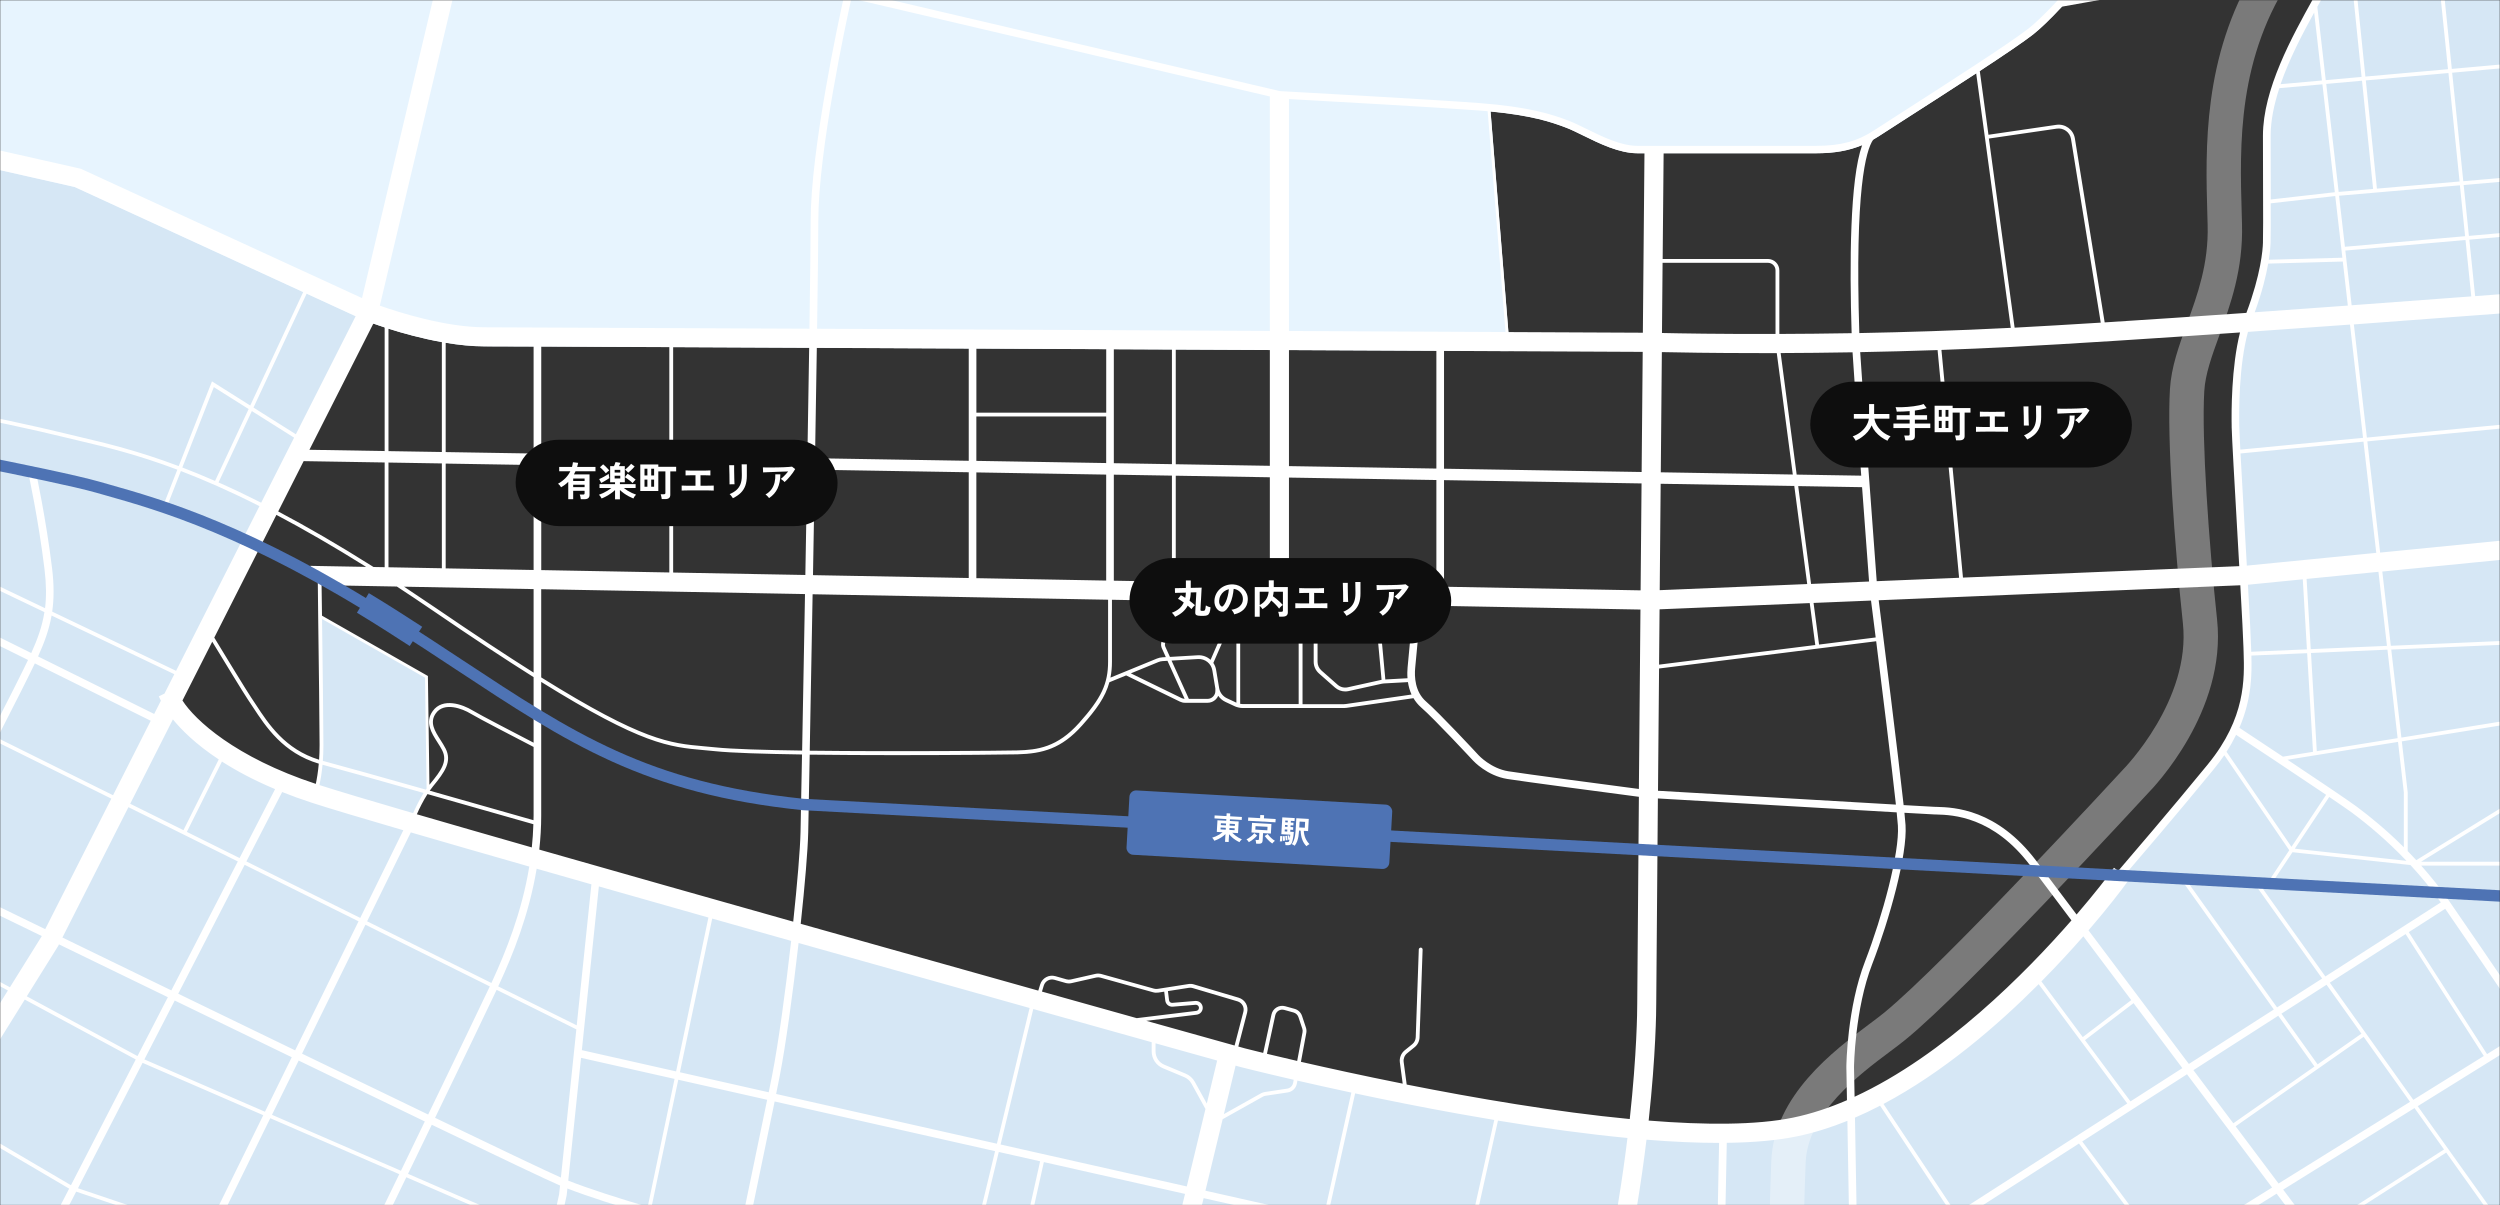 <svg width="1120" height="540" viewBox="0 0 1120 540" fill="none" xmlns="http://www.w3.org/2000/svg">
<rect x="0" y="0" width="1120" height="540" fill="#333333" stroke="none"/>
<mask id="mask0_1884_61747" style="mask-type:alpha" maskUnits="userSpaceOnUse" x="0" y="0" width="1120" height="540">
<rect width="1120" height="540" fill="#D9D9D9"/>
</mask>
<g mask="url(#mask0_1884_61747)">
<path d="M-75.983 -129V664.88H1123.98V-129H-75.983ZM1042.32 -8.099C1033.24 9.011 1015.52 36.86 1015.52 60.769C1015.52 84.679 1015.72 102.012 1015.52 108.811C1015.31 115.611 1013.05 127.788 1007.26 142.637C1001.49 157.487 1001.28 181.619 1001.49 191.09C1001.69 200.579 1006.51 278.662 1006.78 289.966C1007.06 301.27 1008.97 320.795 990.562 343.351C972.133 365.891 947.984 394.733 947.984 394.733C947.984 394.733 878.105 489.617 804.149 504.878C734.236 519.299 556.695 473.826 556.695 473.826C556.695 473.826 295.591 400.984 184.299 368.528C184.299 368.528 187.364 360.119 191.783 353.816L191.081 303.222L143.416 276.075C143.673 295.601 144.05 324.974 144.05 333.811C144.05 347.427 141.224 355.597 141.224 355.597C88.986 338.693 76.877 313.927 76.877 313.927L165.15 139.606C165.15 139.606 193.753 150.876 217.251 150.876C235.441 150.876 539.072 152.366 675.455 153.034L666.978 48.147C685.509 49.859 694.775 52.737 702.26 55.614C710.309 58.714 722.675 66.952 733.602 66.952H813.621C825.575 66.952 833.42 64.486 840.836 59.536C848.252 54.587 898.366 23.038 909.91 13.961C921.454 4.883 958.568 -35.742 960.024 -63.78C960.521 -73.525 960.675 -85.411 960.658 -96.767C960.658 -96.767 986.623 -99.661 1022.5 -108.105C1024.56 -108.584 1026.58 -109.098 1028.53 -109.629C1034.7 -86.627 1043.43 -54.188 1044.36 -51.294C1045.8 -46.755 1051.36 -25.209 1042.3 -8.099H1042.32Z" fill="#D6E7F5"/>
<path opacity="0.35" d="M1031.33 -17.211L1010.43 -13.511C986.863 25.641 988.027 66.353 988.901 96.548L989.021 100.813C989.5 118.145 984.534 131.864 979.721 145.138C976.124 155.089 972.716 164.492 972.133 174.374C970.815 196.811 974.103 243.208 977.939 279.227C981.622 313.704 951.529 344.344 951.238 344.653L951.016 344.892C950.228 345.749 871.117 431.642 843.919 453.839C842.241 455.209 840.066 456.836 837.548 458.72C821.551 470.692 794.764 490.731 793.548 520.121C792.246 551.977 791.887 603.051 791.887 625.607C791.887 638.812 793.291 652.617 795.089 664.88H810.692C808.808 652.651 807.284 638.71 807.284 625.607C807.284 603.154 807.627 552.354 808.928 520.755C809.836 498.695 832.941 481.396 846.762 471.069C849.417 469.082 851.712 467.352 853.647 465.776C881.445 443.083 957.712 360.324 962.234 355.426C964.906 352.72 997.636 318.636 993.251 277.583C989.603 243.328 986.246 196.708 987.514 175.265C987.959 167.626 990.853 159.627 994.21 150.379C999.263 136.437 1004.98 120.646 1004.42 100.384L1004.3 96.085C1003.37 64.589 1002.24 25.384 1027.54 -11.696L1031.31 -17.228L1031.33 -17.211Z" fill="white"/>
<path d="M962.371 -98.702C962.336 -110.571 962.131 -121.704 961.96 -129H224.565L204.766 -45.642L-60.243 -107.728L-63.583 -108.516L-64.457 -105.21L-75.966 -61.553H-75.983V59.022L33.442 83.754L135.829 130.837L137.387 131.556L159.327 141.644L167.257 144.95C168.627 145.446 170.34 146.029 172.344 146.679L174.057 147.228C180.342 149.231 188.872 151.612 197.966 153.239L199.679 153.53C205.502 154.507 211.514 155.14 217.269 155.14C219.701 155.14 227.357 155.175 239.072 155.209H242.497C256.901 155.277 666.858 157.247 675.781 157.281V148.718L667.783 49.911C686.074 51.675 694.861 54.569 701.66 57.173C703.887 58.029 706.541 59.331 709.35 60.718C716.51 64.246 725.416 68.631 733.62 68.631H813.638C821.756 68.631 828.299 67.483 834.259 64.966C835.321 64.863 837.702 63.647 839.175 62.533C840.048 62.02 840.922 61.506 841.795 60.924C843.662 59.673 848.355 56.676 854.281 52.874C863.05 47.256 874.696 39.789 885.332 32.818L886.925 31.773C897.441 24.871 906.759 18.585 910.989 15.262C913.935 12.95 918.525 8.6 923.766 2.931L927.5 -1.214C942.537 -18.324 960.743 -44.066 961.754 -63.745C962.234 -73.045 962.388 -84.367 962.388 -95.311C962.388 -96.664 962.388 -97.4 962.388 -98.753L962.371 -98.702Z" fill="#E7F4FE"/>
<path d="M1123.98 131.522C1119.14 131.899 1114.08 132.275 1108.86 132.669L1106.26 107.373L1123.97 105.814V104.101L1106.07 105.677L1103.72 82.881L1123.95 81.134V79.421L1103.55 81.185L1098.57 32.578L1123.45 30.352C1123.62 31.824 1123.79 33.28 1123.97 34.702V5.329C1122 -11.49 1120.2 -26.802 1119.62 -31.718L1123.97 -32.488V-35.965L1119.07 -35.092C1116.64 -46.344 1102.52 -107.3 1097.5 -128.966H1093.99C1101.53 -96.424 1113.59 -44.272 1115.71 -34.492L1048.59 -22.589C1050.52 -36.821 1046.62 -49.872 1046.02 -51.773C1045.13 -54.565 1036.79 -85.548 1030.66 -108.413C1053.26 -114.784 1069.23 -123.947 1077.19 -128.949H1070.56C1061.88 -123.896 1048.02 -116.874 1029.75 -111.719C1027.8 -118.998 1026.14 -125.164 1025.12 -128.949H1021.58C1022.57 -125.249 1024.34 -118.655 1026.44 -110.811C1025.02 -110.434 1023.6 -110.074 1022.13 -109.715C992.206 -102.658 968.982 -99.473 962.388 -98.633C962.353 -110.503 962.148 -121.635 961.977 -128.931H958.551C958.894 -114.339 959.373 -84.195 958.328 -63.78C956.924 -36.359 920.306 3.719 908.865 12.71C900.302 19.442 870.329 38.641 852.431 50.116C846.488 53.936 841.778 56.933 839.894 58.2C832.289 63.27 824.685 65.342 813.621 65.342H733.602C726.203 65.342 718.051 61.335 710.84 57.789C707.963 56.368 705.24 55.032 702.859 54.124C695.22 51.178 685.184 47.907 662.781 46.177C642.04 44.584 576.991 41.022 573.395 40.816L213.072 -43.604L233.368 -129H224.565L204.766 -45.642L-60.243 -107.728L-54.626 -129H-58.171L-63.566 -108.516L-75.966 -111.427V-107.916L-64.44 -105.21L-75.983 -61.467V-48.04L-61.117 -104.422L203.961 -42.319L162.187 133.543L36.2 75.602L-75.983 50.253V59.04L33.442 83.771L135.829 130.854L112.108 181.67L94.963 170.863L80.063 208.817C61.685 201.898 47.606 198.558 35.96 195.817C33.442 195.218 31.027 194.653 28.698 194.07C4.206 188.007 -58.222 175.71 -75.983 172.233V173.98C-57.794 177.543 3.984 189.703 28.287 195.732C30.616 196.314 33.031 196.879 35.566 197.479C47.161 200.219 61.154 203.525 79.446 210.41L73.143 226.475L74.736 227.109L81.039 211.026C91.332 214.966 102.945 220.035 116.235 226.749L78.881 300.533L23.389 274.02C24.194 268.351 24.245 262.151 23.337 254.649C20.614 232.144 16.075 211.386 16.024 211.18L12.684 211.917C12.736 212.123 17.24 232.727 19.946 255.06C20.768 261.791 20.802 267.358 20.186 272.479L-30.117 248.432L-7.629 206.162L-10.66 204.552L-33.217 246.959L-75.983 226.509V228.41L-34.056 248.449L-42.602 264.515L-75.983 247.987V251.806L-44.212 267.546L-61.751 300.516L-75.983 293.46V295.378L-62.556 302.04L-75.983 327.269V334.565L-59.49 303.565L-5.025 330.591C-13.041 346.246 -24.037 367.62 -35.221 389.338C-52.605 380.877 -66.769 373.992 -75.983 369.504V373.324C-66.786 377.794 -53.239 384.388 -36.796 392.386C-40.547 399.665 -44.298 406.944 -47.946 414.035L-75.966 398.912V400.864L-48.717 415.559C-59.558 436.575 -69.458 455.757 -75.675 467.832L-75.949 467.66V475.83C-75.23 474.443 -74.408 472.85 -73.5 471.086L-29.552 496.914L-44.88 521.525C-58.702 515.308 -69.646 510.358 -75.949 507.532V511.283C-69.561 514.161 -59.353 518.768 -46.713 524.454L-75.983 571.383V587.585L-38.852 528C-21.759 535.69 -1.275 544.887 19.775 554.307L-37.224 664.88H-33.371L13.54 573.849L69.529 598.084L36.697 664.88H40.516L72.681 599.454L131.016 624.7C122.144 642.974 115.088 657.481 111.491 664.88H115.293C119.078 657.104 125.809 643.231 134.15 626.053L220.334 663.356C220.214 663.87 220.095 664.366 219.975 664.88H223.503C223.503 664.88 223.52 664.777 223.537 664.743L223.88 664.88H228.196L223.948 663.048C225.661 655.82 227.682 647.29 229.857 638.127C241.452 641.416 253.989 644.721 267.605 648.027L264.06 664.88H265.807L269.267 648.438C282.506 651.641 296.208 654.758 309.293 657.635C308.728 660.359 308.214 662.791 307.769 664.897H311.263C311.674 662.962 312.119 660.787 312.633 658.372C323.543 660.752 333.956 662.962 343.239 664.897H360.281C347.846 662.38 331.25 658.937 313.335 655.032C315.253 645.903 317.72 634.171 320.46 621.069L415.225 642.426L409.795 664.897H411.56L416.886 642.803L437.593 647.462L433.705 664.897H435.452L439.254 647.839L500.296 661.592L499.491 664.897H508.294L508.637 663.476L514.939 664.897H522.715L509.031 661.814L524.496 597.707C542.531 601.612 560.755 605.551 578.635 609.439L566.27 664.914H568.017L580.297 609.816C627.362 620.024 671.996 629.701 704.675 636.843C702.054 648.918 699.999 658.406 698.594 664.914H707.364C708.751 658.492 710.669 649.671 713.05 638.658C733.02 643.026 747.51 646.211 753.812 647.65C758.317 648.678 762.839 649.517 767.36 650.168L767.069 664.897H770.494L770.786 650.613C777.671 651.47 784.539 651.915 791.304 651.915C804.68 651.915 817.697 650.236 829.874 646.948C830.251 654.638 830.971 660.53 831.724 664.88H835.218C834.43 660.461 833.642 654.313 833.266 645.989C835.167 645.424 837.051 644.79 838.918 644.139L852.808 664.88H854.863L840.579 643.557C845.734 641.673 850.684 639.463 855.411 636.946L912.599 601.424L926.626 622.559L860.446 664.88H863.632L927.585 623.997L948.994 656.265L935.515 664.88H938.701L949.953 657.687L954.732 664.88H956.787L951.409 656.762L974.873 641.758L991.641 664.88H993.765L976.312 640.851L1010.57 618.945L1044.41 664.503L1043.86 664.88H1049.87L1094.46 634L1117.65 664.88H1121.93L1097.26 632.047L1123.97 613.55V609.388L1095.21 629.324L1062.5 585.752L1119.41 549.357L1123.97 555.763V552.817L1120.85 548.449L1123.97 546.463V544.424L1119.86 547.062L1083.13 495.561L1123.97 470.195V466.17L1114.19 472.25L1079.13 417.598C1087.26 412.374 1092.97 408.726 1095.45 407.133C1106.36 422.924 1118.31 440.531 1123.97 448.889V442.775C1117.49 433.218 1106.92 417.683 1097.33 403.81C1093.31 397.987 1089.03 392.66 1084.69 387.779H1123.98V386.066H1084.62L1123.98 361.814V359.793L1082.5 385.347C1081.22 383.96 1079.93 382.59 1078.65 381.288V354.963L1076.01 332.133L1123.98 324.391V322.661L1075.82 330.437L1071.28 291.01L1123.98 288.732V287.02L1071.09 289.315L1067.27 256.054L1124 250.453V241.855L1066.3 247.559L1060.56 197.736L1123.98 191.638V189.926L1060.36 196.04L1054.53 145.344C1079.57 143.511 1103.55 141.713 1123.98 140.154V131.573V131.522ZM1104.37 105.814L1050.52 110.558L1047.89 87.693L1102.03 83.018L1104.37 105.831V105.814ZM1040.44 37.75L1046 86.135H1045.81L1017.3 89.372C1017.3 87.984 1017.3 86.563 1017.3 85.073C1017.28 78.085 1017.25 69.933 1017.25 60.804C1017.25 53.936 1018.79 46.708 1021.15 39.497L1040.47 37.768L1040.44 37.75ZM1021.7 37.699C1025.6 26.412 1031.46 15.245 1036.74 5.637L1040.23 36.055L1021.68 37.716L1021.7 37.699ZM1042.15 37.596L1058.18 36.158L1063.15 84.645L1047.72 85.981L1042.15 37.596ZM1017.3 91.085L1045.97 87.847H1046.19L1049.38 115.457L1016.44 116.364C1017.02 112.665 1017.18 110.13 1017.21 108.88C1017.31 105.437 1017.31 99.323 1017.28 91.067L1017.3 91.085ZM1049.57 117.169L1051.83 136.9C1038.07 137.91 1024.03 138.904 1010.12 139.897C1013.44 130.803 1015.21 123.438 1016.15 118.094L1049.57 117.169ZM1101.87 81.305L1064.86 84.508L1059.89 36.021L1096.9 32.715L1101.89 81.305H1101.87ZM1116.24 -31.135C1117.11 -23.702 1120.49 5.055 1123.26 28.639L1098.41 30.865L1092.49 -26.905L1116.24 -31.118V-31.135ZM1090.79 -26.631L1096.7 31.002L1059.69 34.308L1054.1 -20.122L1090.77 -26.631H1090.79ZM1047.97 -19.026L1052.43 -19.814L1057.99 34.462L1041.94 35.901L1038.16 3.051C1038.54 2.383 1038.89 1.715 1039.25 1.064C1040.9 -1.916 1042.46 -4.725 1043.81 -7.277C1045.83 -11.079 1047.13 -15.07 1047.96 -19.026H1047.97ZM961.737 -63.677C962.216 -72.977 962.37 -84.298 962.37 -95.242C968.434 -95.996 992.155 -99.199 1022.9 -106.443C1024.41 -106.803 1025.86 -107.18 1027.32 -107.557C1033.47 -84.658 1041.81 -53.657 1042.73 -50.78C1042.97 -50.026 1047.22 -36.342 1044.99 -21.989L927.482 -1.145C942.52 -18.256 960.726 -43.998 961.737 -63.677ZM910.989 15.314C913.935 13.002 918.525 8.651 923.766 2.982L1044.31 -18.392C1043.55 -15.173 1042.42 -11.953 1040.81 -8.904C1039.46 -6.369 1037.94 -3.595 1036.29 -0.614C1026.8 16.513 1013.8 39.977 1013.8 60.786C1013.8 69.915 1013.84 78.085 1013.85 85.073C1013.89 96.411 1013.92 104.615 1013.8 108.794C1013.72 111.826 1012.88 122.821 1006.39 140.171C984.242 141.73 962.508 143.203 942.897 144.436L929.538 61.985C928.904 58.08 925.204 55.357 921.282 55.922L890.83 60.376L886.942 31.842C897.458 24.939 906.776 18.654 911.006 15.331L910.989 15.314ZM999.776 191.142C999.879 195.8 1001.06 216.439 1002.31 238.276C1002.6 243.431 1002.89 248.621 1003.18 253.639L879.406 258.76L869.764 156.767C879.783 156.408 890.111 155.98 900.61 155.449C927.191 154.096 964.563 151.663 1003.53 148.94C999.605 164.44 999.656 184.633 999.793 191.159L999.776 191.142ZM1008.6 293.699L1033.6 292.62L1036.22 336.809L1022.74 338.984C1013.96 333.143 1006.16 327.988 1003.24 326.053C1008.84 313.019 1008.85 301.715 1008.61 293.699H1008.6ZM1007.07 261.963L1031.65 259.531L1033.5 290.908L1008.55 291.987C1008.53 291.284 1008.49 290.599 1008.49 289.949C1008.41 286.215 1007.83 275.288 1007.07 261.963ZM1042.1 356.077L1026.58 379.387L997.481 336.791C999.143 334.222 1000.56 331.687 1001.78 329.204C1007.67 333.109 1028.43 346.828 1042.1 356.077ZM989.226 342.289C972.904 362.277 953.019 385.433 948.96 390.16L947.059 388.755L944.524 392.198C944.336 392.455 939.163 399.408 930.308 409.702L912.393 385.861C894.701 362.294 875.159 361.711 867.811 361.489C867.366 361.489 866.972 361.472 866.629 361.455C865.516 361.403 860.412 361.112 852.825 360.684C850.376 338.093 843.73 285.341 841.658 268.916L1003.66 262.202C1004.4 275.459 1004.98 286.335 1005.07 290.034C1005.09 290.753 1005.1 291.507 1005.14 292.295C1005.51 303.993 1006.08 321.668 989.226 342.272V342.289ZM972.219 564.412L1019.93 534.765L1034.22 553.776L986.828 584.074L972.219 564.395V564.412ZM985.389 585.016L951.529 606.665L936.834 586.403L970.78 565.32L985.407 585.016H985.389ZM1001.56 504.587L1058.92 464.492L1079.69 493.625L1020.79 530.209L1001.56 504.587ZM1038.28 476.823L1022.09 454.113C1029.15 449.591 1035.91 445.258 1042.29 441.165L1057.92 463.087L1038.28 476.823ZM1036.87 477.817L1000.53 503.234L982.649 479.427C995.803 470.983 1008.63 462.762 1020.65 455.055L1036.89 477.817H1036.87ZM1017.88 532.024L970.18 561.654L932.843 511.369C948.395 501.401 964.289 491.21 979.772 481.277L1017.9 532.024H1017.88ZM876.306 543.568L843.799 494.567C870.363 480.489 894.598 459.679 913.318 440.908L953.019 494.362C926.198 511.557 899.36 528.77 876.306 543.568ZM954.458 493.42L934.076 465.982L955.828 449.403L977.699 478.519C970.026 483.435 962.251 488.436 954.458 493.42ZM933.066 464.612L914.551 439.675C921.711 432.43 928.048 425.527 933.34 419.464L954.8 448.05L933.066 464.629V464.612ZM834.208 218.237C835.544 236.409 836.794 253.108 837.342 260.524L811.36 261.603L805.588 217.774L834.208 218.254V218.237ZM804.903 212.602L797.727 158.172C807.558 158.138 818.382 158.035 829.943 157.829C830.594 168.5 832.238 191.296 833.831 213.099L804.903 212.619V212.602ZM838.215 269.053C838.695 272.821 839.431 278.61 840.305 285.581L814.939 288.767L812.473 270.115L838.215 269.053ZM833.368 157.761C844.364 157.555 855.976 157.247 868.034 156.836L877.676 258.846L840.767 260.37C839.551 244.065 834.653 178.331 833.368 157.761ZM902.545 146.782L891.018 62.071L921.488 57.618C924.485 57.19 927.328 59.262 927.808 62.26L941.133 144.539C926.883 145.429 913.798 146.2 902.528 146.799L902.545 146.782ZM841.795 60.975C843.662 59.725 848.355 56.727 854.281 52.925C863.05 47.307 874.696 39.84 885.332 32.869L900.832 146.868C900.61 146.868 900.37 146.885 900.147 146.902C876.392 148.118 853.561 148.82 832.974 149.214C830.953 84.987 835.903 67.346 839.175 62.585C840.048 62.071 840.921 61.557 841.795 60.975ZM745.3 68.682H813.621C821.739 68.682 828.282 67.535 834.242 65.017C828.744 80.397 828.556 118.094 829.532 149.266C817.903 149.471 807.01 149.574 797.144 149.608V121.143C797.144 118.317 794.849 116.022 792.023 116.022H744.872C745.095 91.376 745.249 73.975 745.3 68.682ZM744.855 117.734H792.023C793.907 117.734 795.432 119.259 795.432 121.143V149.608C770.357 149.694 752.014 149.351 744.564 149.18C744.667 137.842 744.752 127.257 744.838 117.734H744.855ZM744.512 157.744C751.278 157.898 766.829 158.189 788.17 158.189C790.687 158.189 793.325 158.189 795.997 158.189L803.173 212.585L744.033 211.592C744.204 192.735 744.358 174.511 744.512 157.744ZM743.981 216.73L803.841 217.723L809.63 261.654L743.553 264.395C743.69 248.415 743.827 232.384 743.981 216.73ZM743.485 272.975L810.76 270.184L813.244 288.972L743.262 297.759C743.331 289.572 743.399 281.282 743.485 272.975ZM743.262 299.488L840.528 287.277C843.354 309.867 847.515 343.42 849.365 360.461C819.17 358.731 758.951 355.203 742.783 354.261C742.937 337.117 743.091 318.585 743.262 299.471V299.488ZM701.643 57.224C703.87 58.08 706.524 59.382 709.333 60.769C716.492 64.298 725.398 68.682 733.602 68.682H736.72C736.651 76.252 736.377 107.475 736 149.06C726.786 149.009 705.171 148.906 675.747 148.769L667.748 49.962C686.04 51.726 694.826 54.621 701.626 57.224H701.643ZM57.54 361.609L106.541 385.929L76.757 443.699C60.212 435.667 43.736 427.668 27.962 420.012L57.54 361.609ZM50.638 356.265L-1.189 330.557C3.744 320.932 7.46 313.635 9.259 310.039L10.817 306.922C12.564 303.428 14.174 300.225 15.613 297.193L67.525 322.901L50.638 356.265ZM177.825 262.785C182.98 266.159 188.306 269.721 193.821 273.489C211.754 285.752 226.603 295.532 239.054 303.359V332.732C232.837 329.512 214.7 320.11 211.788 318.311C207.215 315.502 198.309 312.385 193.873 318.534C190.242 323.586 193.256 328.313 195.928 332.492C196.716 333.726 197.47 334.89 198.069 336.072C200.604 341.022 197.726 345.098 192.674 351.213C192.571 351.332 192.486 351.452 192.383 351.572L191.698 302.845L144.255 275.819C144.187 270.167 144.118 265.371 144.067 262.151L177.807 262.768L177.825 262.785ZM167.343 254.016C151.517 244.013 137.336 235.844 124.628 229.13L136.034 206.59L172.327 207.19V254.101L167.343 254.016ZM299.856 209.331V256.465L242.48 255.403V208.372L299.856 209.331ZM242.48 203.233V155.26C256.884 155.329 276.563 155.414 299.856 155.517V204.175L242.48 203.216V203.233ZM360.64 266.159C360.161 292.466 359.716 317.181 359.356 336.26C342.297 336.021 327.722 335.575 320.58 334.822C318.799 334.633 317.103 334.479 315.442 334.342C300.079 332.972 288.021 331.893 242.463 303.479V263.967L360.623 266.142L360.64 266.159ZM361.617 210.358C361.343 225.978 361.069 241.975 360.795 257.595L301.569 256.499V209.365L361.634 210.358H361.617ZM301.569 204.227V155.534C319.98 155.62 340.567 155.723 362.507 155.825C362.267 170.897 361.993 187.75 361.702 205.237L301.552 204.227H301.569ZM315.288 336.055C316.932 336.209 318.627 336.346 320.391 336.534C327.688 337.305 342.297 337.751 359.304 338.007C358.962 356.248 358.705 369.093 358.637 372.759C358.465 380.603 357.181 395.829 355.365 412.905C315.99 401.789 276.238 390.519 241.606 380.62C242.137 375.67 242.463 370.6 242.463 365.377V305.5C287.644 333.589 299.805 334.685 315.288 336.055ZM319.056 411.517C330.788 414.84 342.64 418.18 354.44 421.52C351.923 443.836 348.686 467.677 345.911 481.756C345.534 483.64 345.02 486.226 344.387 489.343C329.572 486.004 316.161 482.989 304.6 480.369L319.073 411.517H319.056ZM302.905 479.992C280.673 474.974 265.533 471.565 260.669 470.469C263.906 439.349 267.297 406.807 268.291 397.113C284.133 401.618 300.644 406.311 317.377 411.055L302.887 479.992H302.905ZM349.251 482.407C352.008 468.397 355.228 444.727 357.763 422.462C394.244 432.755 430.211 442.86 461.263 451.578L446.602 512.38C410.566 504.261 376.603 496.605 347.709 490.097C348.36 486.928 348.874 484.325 349.251 482.407ZM264.951 396.171C264.163 403.793 261.337 430.991 258.374 459.354L223.195 441.901C223.4 441.473 223.589 441.062 223.743 440.736C229.634 427.925 236.948 410.062 240.425 389.183C248.354 391.444 256.558 393.791 264.951 396.189V396.171ZM64.682 474.631L78.281 448.238C95.974 456.819 113.7 465.4 130.708 473.638L118.702 498.061L64.682 474.614V474.631ZM117.948 499.603L92.343 551.686L34.932 532.333L63.877 476.155L117.931 499.603H117.948ZM144.272 277.309L190.413 303.599L191.115 353.251C190.995 353.422 190.876 353.576 190.756 353.747C171.351 348.249 152.048 342.82 144.632 340.868C144.786 338.71 144.889 336.363 144.889 333.811C144.889 325.213 144.529 296.834 144.272 277.309ZM191.509 355.751C212.439 361.677 233.197 367.603 238.952 369.247C238.849 372.776 238.609 376.235 238.249 379.644C219.118 374.163 201.614 369.128 186.748 364.794C187.878 362.225 189.54 358.834 191.509 355.751ZM199.593 335.284C198.96 334.034 198.155 332.784 197.384 331.568C194.781 327.491 192.314 323.638 195.277 319.527C198.977 314.389 207.129 317.438 210.897 319.75C214.032 321.685 233.694 331.859 239.054 334.633V365.342C239.054 366.045 239.02 366.747 239.003 367.449C232.769 365.668 212.798 359.965 192.52 354.227C192.999 353.542 193.479 352.891 193.993 352.274C199.319 345.817 202.608 341.142 199.593 335.267V335.284ZM237.119 388.224C233.728 408.88 226.483 426.606 220.643 439.298C220.506 439.606 220.334 439.966 220.146 440.377L164.465 412.751L184.042 372.913C199.319 377.366 217.371 382.572 237.119 388.224ZM219.427 441.918C215.282 450.722 204.783 472.507 191.818 499.311C174.982 491.21 155.696 481.91 135.315 472.045L163.712 414.275L219.427 441.918ZM132.215 470.555C115.225 462.334 97.515 453.753 79.84 445.189L109.607 387.437L160.629 412.751L132.215 470.555ZM133.791 475.128C154.189 484.993 173.474 494.293 190.31 502.411C186.885 509.502 183.288 516.918 179.623 524.506L121.853 499.431L133.808 475.128H133.791ZM193.41 503.884C223.828 518.511 245.734 528.941 250.821 531.082C250.838 531.082 250.872 531.1 250.906 531.117C250.667 533.377 250.512 534.765 250.478 535.073C250.375 535.878 248.783 542.78 246.316 553.433L182.792 525.876C186.457 518.323 190.019 510.958 193.428 503.902L193.41 503.884ZM194.9 500.802C207.832 474.066 218.313 452.314 222.492 443.443L258.203 461.152C255.445 487.631 252.619 514.743 251.283 527.537C244.929 524.745 223.777 514.675 194.918 500.784L194.9 500.802ZM239.054 203.182L199.662 202.531V153.582C205.485 154.558 211.497 155.192 217.251 155.192C219.684 155.192 227.339 155.226 239.054 155.26V203.182ZM239.054 208.32V255.352L199.662 254.632V207.687L239.054 208.337V208.32ZM239.054 263.915V301.338C226.826 293.631 212.285 284.022 194.781 272.068C190.053 268.848 185.481 265.782 181.01 262.836L239.037 263.915H239.054ZM197.949 202.497L174.04 202.103V147.262C180.325 149.266 188.855 151.646 197.949 153.273V202.497ZM197.949 207.635V254.581L174.04 254.136V207.224L197.949 207.618V207.635ZM144.495 342.598C152.048 344.601 170.82 349.877 189.779 355.255C187.81 358.406 186.183 361.78 185.087 364.298C165.801 358.68 151.106 354.278 143.125 351.709C143.604 349.483 144.135 346.417 144.495 342.598ZM180.702 371.936L161.383 411.226L110.378 385.929L126.409 354.826C130.588 356.505 135.075 358.132 139.888 359.69C147.509 362.157 161.811 366.439 180.685 371.954L180.702 371.936ZM107.329 384.405L83.711 372.69L99.433 341.176C105.839 345.286 113.683 349.517 123.24 353.525L107.312 384.422L107.329 384.405ZM75.198 446.748L61.599 473.124L11.999 446.354L25.941 423.986L26.043 423.832L26.42 423.078C42.194 430.734 58.654 438.733 75.198 446.748ZM60.812 474.648L31.781 530.98L-21.279 499.791L11.108 447.81L60.829 474.648H60.812ZM34.145 533.857L91.572 553.228L79.754 577.274C62.353 569.567 43.239 561.055 24.451 552.646L34.127 533.857H34.145ZM94.861 554.341L155.285 574.723C150.404 584.776 145.643 594.607 141.121 603.924C130.348 599.523 108.682 590.068 82.906 578.662L94.861 554.341ZM95.614 552.783L121.082 500.956L178.869 526.03C171.402 541.427 163.609 557.527 156.022 573.147L95.614 552.765V552.783ZM182.021 527.4L245.905 555.112C243.165 566.861 239.431 582.738 235.372 599.917L159.31 574.26C166.846 558.709 174.605 542.712 182.038 527.4H182.021ZM253.869 535.484C253.904 535.21 254.006 534.165 254.195 532.453C263.169 535.947 276.426 540.16 289.443 544.048L275.758 609.217L238.678 600.859C246.505 567.718 253.681 537.128 253.869 535.484ZM254.572 528.924C255.685 518.425 257.929 496.811 260.309 473.912C265.567 475.094 280.519 478.468 302.202 483.349L290.162 540.691C276.871 536.717 263.375 532.418 254.572 528.924ZM303.881 483.726C315.459 486.329 328.869 489.361 343.684 492.7C340.876 506.436 336.32 528.411 331.319 552.371C327.294 551.292 309.944 546.6 291.789 541.187L303.864 483.726H303.881ZM347.024 493.454C375.884 499.962 409.813 507.601 445.797 515.719L431.718 574.106C382.323 563.436 344.455 555.249 334.676 553.142C339.677 529.198 344.233 507.224 347.041 493.471L347.024 493.454ZM447.458 516.079C453.573 517.449 459.756 518.854 465.973 520.258L452.939 578.679C446.259 577.24 439.717 575.819 433.38 574.448L447.458 516.079ZM448.263 512.756L462.907 452.04C483.151 457.709 501.238 462.779 515.95 466.907V471.017C515.95 474.323 517.92 477.303 520.985 478.57L530.594 482.595C531.93 483.16 533.06 484.171 533.762 485.438L540.048 496.828L531.673 531.528C503.601 525.208 475.358 518.836 448.263 512.739V512.756ZM579.577 483.743L579.321 485.13C579.064 486.483 577.985 487.511 576.632 487.716L566.629 489.223C566.03 489.309 565.482 489.515 564.951 489.789L548.303 499.123L553.544 477.406C554.76 477.748 555.462 477.937 555.616 477.988C555.822 478.039 564.899 480.352 579.577 483.743ZM567.588 472.096L571.322 454.849C571.511 453.976 572.041 453.239 572.795 452.777C573.566 452.314 574.456 452.195 575.313 452.434L579.509 453.599C580.537 453.89 581.359 454.661 581.701 455.671L583.431 460.861C583.602 461.375 583.637 461.923 583.534 462.471L581.136 475.299C575.775 474.066 571.202 472.987 567.554 472.096H567.588ZM553.116 468.397C546.265 466.479 532.323 462.591 513.552 457.333L536.126 454.575C537.667 454.387 538.832 453.068 538.832 451.509C538.832 450.653 538.472 449.814 537.838 449.231C537.205 448.649 536.348 448.358 535.492 448.427L525.199 449.283C524.445 449.351 523.811 448.82 523.726 448.084L523.229 444.008L532.666 442.535C533.231 442.449 533.814 442.483 534.345 442.655L554.418 448.615C556.404 449.214 557.552 451.252 557.038 453.256L553.099 468.397H553.116ZM545.289 475.094L540.647 494.379L535.269 484.633C534.379 483.023 532.957 481.739 531.262 481.037L521.653 477.012C519.238 476.001 517.68 473.655 517.68 471.034V467.403C529.343 470.658 538.763 473.295 545.306 475.128L545.289 475.094ZM525.353 450.996L535.646 450.139C536.04 450.105 536.4 450.242 536.691 450.499C536.982 450.756 537.136 451.115 537.136 451.509C537.136 452.212 536.622 452.794 535.92 452.88L509.253 456.134C496.802 452.657 482.466 448.632 466.795 444.23L467.617 441.507C468.216 439.52 470.34 438.373 472.344 438.938L477.345 440.36C478.236 440.616 479.195 440.651 480.103 440.428L491.115 437.928C491.732 437.791 492.383 437.808 492.999 437.979L516.584 444.539C517.354 444.761 518.142 444.796 518.93 444.676L521.568 444.265L522.047 448.272C522.253 449.934 523.691 451.133 525.37 450.978L525.353 450.996ZM547.755 501.401L565.79 491.296C566.133 491.108 566.492 490.971 566.886 490.919L576.888 489.412C578.961 489.104 580.622 487.511 580.999 485.438L581.239 484.12C588.227 485.73 596.396 487.545 605.405 489.48L592.954 545.349C575.655 541.444 557.894 537.454 540.031 533.429L547.755 501.401ZM607.101 489.84C620.991 492.803 636.817 495.989 653.447 498.969C658.894 499.945 664.22 500.87 669.427 501.743L656.513 559.651C637.039 555.266 616.195 550.573 594.649 545.726L607.101 489.84ZM671.105 502.035C692.48 505.58 711.817 508.166 729.098 509.81C726.871 528.102 723.497 549.734 718.393 573.575C700.77 569.619 680.371 565.028 658.157 560.027L671.088 502.035H671.105ZM630.188 485.815L628.835 475.727C628.647 474.271 629.229 472.799 630.377 471.874L633.751 469.15C635.104 468.071 635.909 466.444 635.96 464.732L637.33 425.408C637.33 424.928 636.971 424.534 636.508 424.517C636.063 424.551 635.635 424.877 635.618 425.339L634.247 464.663C634.213 465.896 633.631 467.044 632.672 467.814L629.298 470.538C627.688 471.839 626.866 473.912 627.14 475.967L628.407 485.473C610.698 481.944 594.941 478.468 582.814 475.693L585.212 462.796C585.366 461.974 585.315 461.135 585.041 460.33L583.311 455.14C582.797 453.582 581.53 452.383 579.954 451.955L575.758 450.79C574.439 450.43 573.069 450.619 571.887 451.321C570.723 452.023 569.918 453.154 569.627 454.49L565.91 471.702C560.909 470.486 558.031 469.767 557.826 469.698C557.655 469.647 556.593 469.356 554.76 468.842L558.699 453.685C559.453 450.773 557.792 447.827 554.914 446.971L534.841 441.01C534.053 440.771 533.214 440.719 532.409 440.856L518.656 443.014C518.108 443.1 517.56 443.066 517.029 442.929L493.445 436.369C492.571 436.129 491.629 436.095 490.739 436.3L479.726 438.801C479.109 438.938 478.441 438.921 477.825 438.75L472.824 437.328C469.929 436.489 466.863 438.167 465.99 441.045L465.151 443.802C433.363 434.879 396.299 424.466 358.722 413.864C360.589 396.428 361.908 380.843 362.079 372.861C362.165 369.179 362.405 356.351 362.747 338.076C375.147 338.23 388.626 338.299 401.386 338.299C428.122 338.299 451.74 338.042 455.799 337.939C467.12 337.631 475.495 335.421 484.796 325.008C491.167 317.866 495.175 312.334 497.007 305.654L504.509 302.588L528.59 314.321C529.309 314.663 530.097 314.851 530.902 314.851H540.956C542.377 314.851 543.696 314.303 544.706 313.293C545.169 312.83 545.511 312.3 545.768 311.717C546.556 312.865 547.618 313.807 548.92 314.423L553.287 316.461C553.647 316.633 554.024 316.735 554.4 316.838C554.469 316.872 554.537 316.89 554.606 316.907C555.257 317.078 555.925 317.198 556.627 317.198H602.134C602.511 317.198 602.888 317.164 603.247 317.112L633.237 312.779C634.11 314.269 635.241 315.691 636.697 316.958C642.606 322.062 659.75 340.559 659.921 340.731C660.178 341.005 666.207 347.513 675.216 348.969C682.289 350.116 721.271 355.255 734.219 356.967C733.791 407.03 733.483 444.796 733.483 449.574C733.483 452.862 733.328 471.994 730.126 501.332C697.036 498.164 660.846 491.964 630.223 485.884L630.188 485.815ZM433.996 211.574V258.948L364.22 257.664C364.494 242.044 364.785 226.047 365.042 210.427L433.996 211.574ZM365.128 205.289C365.419 187.785 365.693 170.932 365.933 155.843C387.616 155.945 410.549 156.048 433.996 156.168V206.436L365.128 205.289ZM496.425 268.659V296.354C496.425 306.305 493.411 312.728 483.494 323.826C473.697 334.822 464.774 335.952 455.731 336.192C449.993 336.346 401.129 336.791 362.764 336.312C363.124 317.215 363.586 292.518 364.049 266.227L496.408 268.677L496.425 268.659ZM495.569 186.603V207.447L437.405 206.471V186.586H495.569V186.603ZM437.422 184.89V156.168C456.656 156.254 476.181 156.356 495.586 156.442V184.873H437.422V184.89ZM495.569 212.602V260.096L437.405 259.017V211.643L495.569 212.619V212.602ZM525.027 213.082V260.627L498.994 260.147V212.653L525.027 213.082ZM498.994 207.515V156.476C507.712 156.51 516.395 156.562 525.027 156.596V207.943L498.994 207.515ZM553.904 269.721V314.8L549.622 312.796C547.806 311.94 546.522 310.244 546.179 308.257L544.809 300.054C544.621 298.923 544.176 297.896 543.576 296.988L548.406 285.906C548.629 285.376 548.749 284.827 548.749 284.262V278.559C548.749 277.411 548.269 276.315 547.43 275.527C546.59 274.74 545.46 274.346 544.313 274.431L533.266 275.202C532.255 275.27 531.296 275.716 530.594 276.435L521.345 285.889C520.146 287.123 519.821 288.921 520.54 290.497L522.287 294.384L520.814 294.47C519.958 294.521 519.101 294.71 518.313 295.035L497.487 303.565C497.932 301.338 498.155 298.975 498.155 296.354V268.694L553.904 269.721ZM568.89 213.818V261.432L526.74 260.661V213.116L568.89 213.818ZM526.74 207.978V156.613C541.041 156.682 555.154 156.75 568.89 156.819V208.68L526.74 207.978ZM530.731 313.07C530.251 313.053 529.754 312.933 529.326 312.728L506.616 301.664L518.947 296.611C519.564 296.354 520.232 296.2 520.9 296.166L523.023 296.046L530.714 313.07H530.731ZM522.081 289.794C521.67 288.869 521.859 287.825 522.561 287.105L531.81 277.651C532.221 277.223 532.786 276.966 533.385 276.932L544.432 276.161C545.118 276.11 545.751 276.35 546.265 276.812C546.762 277.274 547.036 277.908 547.036 278.593V284.297C547.036 284.622 546.967 284.964 546.83 285.273L542.343 295.6C540.836 294.23 538.815 293.442 536.64 293.562L524.137 294.299L522.116 289.829L522.081 289.794ZM524.873 295.943L536.725 295.241C539.877 295.07 542.617 297.245 543.131 300.345L544.484 308.497V309.508C544.501 310.467 544.141 311.358 543.473 312.043C542.805 312.728 541.898 313.104 540.939 313.104H532.615L524.856 295.96L524.873 295.943ZM630.548 303.856L620.631 304.404L618.936 286.009C618.679 282.978 616.521 280.494 613.541 279.843L603.932 277.72C602.768 277.463 601.535 277.514 600.387 277.874L593.382 280.049C590.488 280.957 588.535 283.611 588.535 286.643V296.508C588.535 298.495 589.391 300.379 590.881 301.698L598.075 308.035C599.342 309.148 600.986 309.765 602.648 309.765C603.145 309.765 603.641 309.713 604.138 309.611L619.073 306.305C619.347 306.236 619.621 306.202 619.912 306.185L630.754 305.586C631.028 307.401 631.524 309.302 632.363 311.152L602.973 315.4C602.682 315.451 602.391 315.468 602.1 315.468H583.534V270.304L633.203 271.228C632.432 279.518 630.805 296.817 630.599 299.043C630.479 300.362 630.411 302.04 630.565 303.89L630.548 303.856ZM618.936 304.558C618.936 304.558 618.782 304.592 618.713 304.609L603.778 307.915C602.151 308.275 600.456 307.829 599.222 306.733L592.029 300.396C590.916 299.403 590.265 297.981 590.265 296.491V286.626C590.265 284.348 591.738 282.344 593.913 281.659L600.918 279.484C601.415 279.33 601.946 279.244 602.459 279.244C602.836 279.244 603.213 279.278 603.573 279.364L613.181 281.488C615.425 281.984 617.052 283.851 617.24 286.129L618.936 304.524V304.558ZM675.73 345.526C667.937 344.276 662.473 338.418 662.422 338.35C661.72 337.579 644.969 319.527 638.906 314.303C633.836 309.919 633.648 303.034 633.991 299.334C634.196 297.073 635.857 279.432 636.628 271.263L734.921 273.078C734.681 301.098 734.442 328.69 734.219 353.456C721.031 351.726 682.7 346.657 675.73 345.526ZM646.922 262.87V215.103L735.418 216.576C735.281 232.298 735.144 248.415 734.99 264.48L646.922 262.853V262.87ZM646.922 209.982V157.196C690.956 157.418 723.994 157.572 735.932 157.641C735.778 174.408 735.623 192.615 735.452 211.455L646.922 209.982ZM577.454 44.379C592.834 45.235 644.507 48.112 662.542 49.5C663.895 49.602 665.196 49.722 666.464 49.825L674.462 148.752C647.418 148.615 613.935 148.461 577.454 148.272V44.361V44.379ZM577.454 156.853C601.038 156.973 623.355 157.076 643.496 157.178V209.913L577.454 208.817V156.853ZM577.454 213.955L643.496 215.051V262.802L577.454 261.586V213.955ZM581.804 270.235V315.417H556.576C556.25 315.417 555.925 315.365 555.599 315.314V269.756L581.787 270.235H581.804ZM568.89 43.197V148.255C503.379 147.93 429.32 147.57 366.053 147.279C366.395 124.654 366.601 107.013 366.601 98.946C366.601 67.552 379.086 9.782 381.416 -0.717L568.89 43.214V43.197ZM212.302 -40.35L378.076 -1.505C375.747 8.977 363.175 67.158 363.175 98.946C363.175 107.03 362.953 124.654 362.627 147.262C285.418 146.902 225.01 146.628 217.234 146.628C199.508 146.628 178.356 139.829 170.169 136.934L212.285 -40.35H212.302ZM167.24 144.967C168.61 145.463 170.323 146.046 172.327 146.697V202.069L138.62 201.504L167.257 144.967H167.24ZM137.387 131.573L159.327 141.661L132.54 194.55L113.563 182.595L137.37 131.573H137.387ZM81.672 209.434L95.802 173.432L111.388 183.246L96.35 215.462C91.178 213.202 86.297 211.198 81.672 209.434ZM97.909 216.13L112.827 184.154L131.752 196.074L117.006 225.208C110.224 221.782 103.869 218.768 97.909 216.13ZM123.84 230.671C135.88 237.025 149.205 244.681 164.037 253.964L138.946 253.502L142.354 258.708C142.406 262.014 142.474 270.424 142.543 276.281V276.315C142.799 295.857 143.176 325.059 143.176 333.794C143.176 336.141 143.091 338.333 142.954 340.354C127.796 335.747 120.277 324.306 114.745 315.845C113.94 314.629 113.187 313.464 112.45 312.385C110.789 309.953 100.649 293.323 95.991 285.65L123.84 230.637V230.671ZM95.083 287.482C99.964 295.498 109.401 310.981 111.046 313.379C111.782 314.44 112.536 315.588 113.324 316.804C119.044 325.539 126.837 337.408 142.817 342.118C142.474 345.903 141.96 348.969 141.481 351.178C105.291 339.258 87.29 322.507 81.741 313.824L95.083 287.482ZM97.995 340.234L82.186 371.919L58.328 360.084L77.459 322.285C81.176 326.84 87.564 333.332 97.995 340.217V340.234ZM23.115 275.767L78.093 302.04L73.691 310.724L71.139 311.974L72.081 313.909L69.067 319.853L17.052 294.093C19.912 287.79 22.001 282.053 23.098 275.784L23.115 275.767ZM-30.956 249.922L19.895 274.226C18.918 280.494 16.897 286.163 14.003 292.569L-39.537 266.039L-30.956 249.922ZM-58.685 302.04L-41.147 269.07L12.564 295.669C11.126 298.683 9.533 301.869 7.769 305.38L6.21 308.497C4.412 312.094 0.695 319.39 -4.238 329.033L-58.668 302.023L-58.685 302.04ZM-1.96 332.081L49.867 357.789L20.254 416.262C1.192 406.996 -16.672 398.329 -32.155 390.793C-20.971 369.076 -9.992 347.719 -1.977 332.081H-1.96ZM-33.714 393.859C-18.23 401.395 -0.367 410.079 18.713 419.345L18.559 419.636L4.446 442.295L-44.932 415.645C-41.249 408.503 -37.481 401.19 -33.714 393.859ZM-72.746 469.544C-66.529 457.487 -56.595 438.253 -45.72 417.152L3.538 443.734L-28.678 495.441L-72.746 469.527V469.544ZM-37.036 525.054L-22.204 501.247L30.976 532.504L21.316 551.241C0.387 541.873 -19.995 532.727 -37.053 525.054H-37.036ZM70.3 596.543L14.328 572.325L22.892 555.694C41.698 564.104 60.829 572.633 78.247 580.34L70.283 596.543H70.3ZM131.77 623.141L73.434 597.896L81.381 581.728C107.072 593.083 128.704 602.537 139.597 606.99C136.873 612.608 134.253 618.003 131.752 623.141H131.77ZM220.745 661.66L134.921 624.511C137.422 619.356 140.059 613.944 142.8 608.292C164.722 617.095 191.235 627.012 226.569 637.185C224.565 645.612 222.612 653.867 220.763 661.66H220.745ZM227.339 633.829C192.349 623.758 166.058 613.927 144.29 605.192C148.845 595.823 153.641 585.924 158.557 575.819L234.978 601.595C232.495 612.111 229.891 623.073 227.339 633.846V633.829ZM268.308 644.67C254.726 641.364 242.206 638.059 230.645 634.788C233.094 624.426 235.715 613.361 238.284 602.537L275.415 610.912L268.325 644.687L268.308 644.67ZM309.995 654.261C296.91 651.384 283.208 648.267 269.969 645.064L277.077 611.255L317.12 620.281C314.38 633.383 311.914 645.132 309.995 654.261ZM317.48 618.62L277.436 609.593L291.104 544.544C309.379 549.974 326.78 554.684 330.634 555.728C326.249 576.761 321.573 599.095 317.48 618.62ZM415.636 640.731L320.82 619.373C324.913 599.848 329.572 577.531 333.973 556.482C343.907 558.623 381.707 566.793 430.913 577.429L415.636 640.731ZM437.987 645.766L417.297 641.108L432.575 577.788C438.946 579.158 445.489 580.58 452.202 582.036L437.987 645.783V645.766ZM500.724 659.913L439.665 646.16L453.881 582.395C473.663 586.677 494.729 591.233 516.173 595.875L500.724 659.913ZM516.978 592.535C495.5 587.893 474.434 583.32 454.635 579.039L467.651 520.618C488.444 525.311 509.698 530.089 530.885 534.867L516.978 592.518V592.535ZM579.423 606.065C561.56 602.195 543.353 598.255 525.336 594.35L539.226 536.769C557.107 540.794 574.885 544.801 592.217 548.706L579.423 606.065ZM581.102 606.425L593.896 549.066C615.442 553.913 636.286 558.606 655.759 562.99L643.085 619.853C623.526 615.605 602.579 611.066 581.102 606.408V606.425ZM705.462 633.452C688.113 629.667 667.406 625.162 644.746 620.23L657.421 563.367C679.635 568.368 700.05 572.958 717.674 576.932C712.879 599.112 708.751 618.174 705.445 633.452H705.462ZM767.48 646.691C763.198 646.057 758.899 645.269 754.617 644.276C748.315 642.837 733.808 639.635 713.821 635.267C717.126 620.007 721.254 600.961 726.032 578.799C744.067 582.858 758.677 586.129 768.628 588.356L767.463 646.674L767.48 646.691ZM768.713 584.879C758.779 582.652 744.393 579.432 726.752 575.459C731.941 551.207 735.367 529.198 737.627 510.581C749.428 511.54 760.218 512.02 769.912 512.02C769.998 512.02 770.083 512.02 770.152 512.02L768.696 584.879H768.713ZM770.905 647.136L772.07 589.144C778.63 590.617 782.552 591.473 783.323 591.644C787.45 592.501 791.869 593.203 796.271 593.203C801.769 593.203 807.284 592.107 812.251 588.818C813.347 588.099 819.375 584.211 828.967 578.045C829.361 602.828 829.669 625.214 829.669 635.37C829.669 638.23 829.72 640.902 829.789 643.42C811.617 648.438 791.407 649.74 770.923 647.136H770.905ZM772.121 585.65L773.594 511.986C785.858 511.831 796.356 510.872 805.006 509.091C812.627 507.515 820.198 505.135 827.631 502.137C827.99 521.114 828.47 548.535 828.881 574.02C818.228 580.871 811.497 585.204 810.332 585.958C802.437 591.182 792.588 590.068 783.991 588.287C783.203 588.116 779.058 587.208 772.121 585.65ZM827.168 478.057C827.168 478.313 827.288 483.914 827.442 492.889C819.478 496.331 811.394 499.02 803.259 500.699C786.714 504.107 763.815 504.056 738.604 502.018C741.841 472.268 741.995 452.845 741.995 449.506C741.995 444.761 742.303 407.39 742.731 357.704C759.447 358.68 819.838 362.208 849.708 363.938C849.982 366.593 850.17 368.631 850.256 369.881C851.044 382.059 843.388 410.387 835.526 430.734C827.528 451.407 827.168 476.926 827.168 478.057ZM830.594 478.039C830.594 477.783 830.953 452.057 838.729 431.967C846.625 411.552 854.538 382.778 853.681 369.641C853.596 368.443 853.424 366.559 853.185 364.126C860.481 364.537 865.379 364.812 866.475 364.863C866.835 364.863 867.246 364.897 867.708 364.897C874.611 365.103 892.937 365.651 909.653 387.899L928.013 412.34C907.769 435.53 871.134 472.781 830.851 491.347C830.696 483.246 830.594 478.245 830.594 478.022V478.039ZM831.022 500.699C834.807 499.072 838.558 497.29 842.275 495.355L874.868 544.476C858.1 555.232 843.405 564.669 832.272 571.828C831.861 546.326 831.364 519.196 831.022 500.699ZM853.733 633.983C847.31 637.408 840.408 640.217 833.163 642.426C833.094 640.2 833.06 637.853 833.06 635.37C833.06 624.922 832.735 601.509 832.324 575.87C843.645 568.591 859.042 558.709 876.752 547.353L910.732 598.581L853.715 634L853.733 633.983ZM912.205 597.656L878.207 546.411C894.495 535.964 912.667 524.3 931.387 512.294L968.708 562.562L912.205 597.656ZM914.089 600.516L935.344 587.311L950.056 607.59L928.099 621.634L914.089 600.516ZM950.467 655.323L929.058 623.055L951.084 608.977L973.863 640.371L950.467 655.323ZM975.302 639.446L952.522 608.052L986.4 586.386L1009.54 617.558L975.302 639.446ZM987.856 585.461L1035.25 555.146L1058.57 586.198L1010.99 616.616L987.856 585.444V585.461ZM1092.4 631.242L1045.81 663.51L1012.02 618.003L1059.6 587.585L1092.4 631.242ZM1118.42 547.936L1061.47 584.348L1038.14 553.296L1095.91 516.353L1118.42 547.918V547.936ZM1094.92 514.966L1037.11 551.926L1022.86 532.949L1081.7 496.417L1094.92 514.966ZM1112.75 473.09L1081.16 492.717L1043.76 440.24C1057.15 431.659 1068.78 424.192 1077.72 418.471L1112.76 473.09H1112.75ZM1079.9 387.556C1084.54 392.575 1089.16 398.158 1093.5 404.273C1088.03 407.784 1068.35 420.389 1041.76 437.448L1011.46 394.955L1010.07 395.949L1040.32 438.373C1033.93 442.466 1027.16 446.799 1020.12 451.321L978.676 393.191L977.288 394.185L1018.68 452.246C1006.64 459.97 993.799 468.208 980.611 476.652L935.652 416.793C944.986 405.968 950.655 398.329 951.443 397.268L953.978 393.825L951.752 392.181C956.188 387.025 975.764 364.195 991.915 344.43C993.593 342.358 995.118 340.32 996.488 338.316L1025.59 380.911L1016.01 395.298L1017.43 396.24L1027.04 381.785L1079.91 387.539L1079.9 387.556ZM1028.09 380.209L1043.5 357.036C1048.26 360.256 1052.01 362.842 1053.66 364.058C1060.56 369.179 1069.3 376.424 1078.1 385.655L1028.09 380.209ZM1076.92 355.049V379.558C1069.23 371.919 1061.76 365.805 1055.7 361.3C1051.91 358.492 1037.68 348.952 1024.82 340.371L1074.31 332.373L1076.92 355.032V355.049ZM1074.13 330.694L1037.92 336.534L1035.32 292.535L1069.57 291.045L1074.13 330.677V330.694ZM1069.36 289.349L1035.21 290.822L1033.35 259.359L1065.54 256.174L1069.36 289.332V289.349ZM1064.57 247.679L1006.58 253.399C1006.28 248.398 1005.99 243.226 1005.7 238.087C1004.95 224.899 1004.23 212.174 1003.75 203.148L1058.83 197.856L1064.57 247.696V247.679ZM1058.64 196.143L1003.66 201.435C1003.41 196.4 1003.22 192.7 1003.18 191.073C1003.05 184.513 1002.98 163.824 1007.09 148.683C1022.32 147.621 1037.73 146.508 1052.8 145.412L1058.64 196.16V196.143ZM1053.54 136.763L1050.71 112.254L1104.54 107.51L1107.13 132.789C1090.55 134.04 1072.33 135.393 1053.52 136.763H1053.54Z" fill="white"/>
<path d="M183.562 289.418C180.222 287.243 176.814 285.05 173.286 282.807C168.935 280.032 164.431 277.24 159.909 274.5L165.236 265.714C169.826 268.488 174.382 271.332 178.8 274.14C182.346 276.401 185.788 278.611 189.145 280.803L183.545 289.418H183.562Z" fill="#4E73B4"/>
<path d="M1123.98 399.049L359.956 357.858C290.385 350.596 257.158 328.69 206.89 295.515C197.607 289.383 187.999 283.063 177.431 276.315C112.622 235.021 72.442 223.683 48.412 216.901L44.49 215.787C24.776 210.153 -52.005 195.766 -76 191.33V196.554C-51.183 201.161 24.091 215.308 43.068 220.72L46.99 221.833C70.729 228.53 110.464 239.748 174.639 280.631C185.19 287.345 194.764 293.665 204.03 299.779C254.932 333.366 288.57 355.563 359.511 362.962L1123.95 404.17V399.031L1123.98 399.049Z" fill="#4E73B4"/>
</g>
<rect x="506.148" y="353.938" width="117.928" height="28.872" rx="3" transform="rotate(3.256 506.148 353.938)" fill="#4E73B4"/>
<path d="M580.023 378.901C579.853 378.761 579.642 378.622 579.388 378.486C579.143 378.351 578.925 378.245 578.733 378.169C579.119 377.63 579.427 377.049 579.659 376.427C579.891 375.795 580.068 375.076 580.189 374.269C580.319 373.463 580.414 372.534 580.474 371.481L580.754 366.561L586.331 366.878L586.02 372.33L584.106 372.221C584.167 373.439 584.417 374.552 584.855 375.559C585.303 376.556 585.899 377.422 586.642 378.156C586.441 378.248 586.204 378.389 585.931 378.579C585.667 378.779 585.456 378.954 585.298 379.104C584.492 378.328 583.865 377.349 583.418 376.164C582.972 374.979 582.73 373.638 582.694 372.14L581.995 372.1C581.934 373.004 581.839 373.858 581.709 374.664C581.579 375.461 581.382 376.211 581.118 376.916C580.853 377.621 580.488 378.283 580.023 378.901ZM575.889 378.61C575.887 378.488 575.872 378.333 575.845 378.144C575.827 377.966 575.805 377.787 575.778 377.608C575.75 377.438 575.716 377.305 575.674 377.209L576.569 377.26C576.848 377.276 577.065 377.251 577.218 377.185C577.371 377.119 577.494 376.93 577.587 376.617C577.621 376.507 577.658 376.359 577.696 376.174C577.602 376.197 577.497 376.219 577.384 376.241C577.271 376.262 577.19 376.281 577.142 376.297C577.121 376.025 577.078 375.705 577.015 375.336C576.962 374.959 576.895 374.642 576.817 374.386L577.554 374.245C577.592 374.397 577.637 374.596 577.688 374.842C577.74 375.079 577.787 375.315 577.83 375.551C577.873 375.282 577.912 375.009 577.947 374.73C577.991 374.452 578.02 374.192 578.033 373.95L574.036 373.722L574.466 366.175L580.043 366.492L579.966 367.834L578.303 367.739L578.258 368.522L579.488 368.592L579.42 369.794L578.19 369.724L578.145 370.507L579.375 370.577L579.306 371.793L578.076 371.723L578.025 372.617L579.633 372.709C579.601 373.259 579.546 373.817 579.467 374.382C579.388 374.948 579.297 375.48 579.194 375.979C579.1 376.469 578.997 376.889 578.884 377.238C578.701 377.826 578.44 378.217 578.102 378.413C577.773 378.609 577.329 378.692 576.77 378.66L575.889 378.61ZM582.075 370.689L584.549 370.83L584.699 368.202L582.225 368.061L582.075 370.689ZM573.361 376.951C573.391 376.747 573.42 376.501 573.445 376.213C573.471 375.924 573.487 375.636 573.495 375.346C573.512 375.048 573.512 374.796 573.496 374.589L574.467 374.532C574.475 374.72 574.475 374.963 574.467 375.261C574.469 375.551 574.462 375.845 574.445 376.144C574.437 376.442 574.422 376.703 574.4 376.926C574.251 376.918 574.078 376.917 573.881 376.925C573.695 376.923 573.521 376.932 573.361 376.951ZM574.749 376.708C574.759 376.54 574.762 376.321 574.759 376.049C574.755 375.778 574.747 375.511 574.734 375.249C574.731 374.977 574.724 374.771 574.713 374.63L575.545 374.552C575.563 374.73 575.579 374.946 575.592 375.199C575.615 375.453 575.633 375.711 575.646 375.974C575.66 376.227 575.662 376.442 575.652 376.619C575.558 376.623 575.412 376.638 575.214 376.664C575.017 376.681 574.862 376.695 574.749 376.708ZM575.98 376.525C575.981 376.339 575.97 376.123 575.946 375.878C575.933 375.625 575.91 375.376 575.877 375.131C575.853 374.887 575.822 374.689 575.784 374.537L576.575 374.442C576.612 374.612 576.647 374.82 576.68 375.065C576.713 375.31 576.741 375.554 576.764 375.799C576.788 376.034 576.8 376.236 576.8 376.404C576.753 376.411 576.672 376.425 576.559 376.446C576.446 376.459 576.333 376.471 576.22 376.483C576.108 376.495 576.027 376.509 575.98 376.525ZM575.537 372.476L576.669 372.54L576.72 371.646L575.588 371.581L575.537 372.476ZM575.657 370.365L576.79 370.43L576.834 369.647L575.702 369.582L575.657 370.365ZM575.77 368.38L576.903 368.445L576.947 367.662L575.815 367.598L575.77 368.38Z" fill="white"/>
<path d="M562.745 377.945C562.745 377.796 562.727 377.612 562.693 377.395C562.667 377.188 562.637 376.981 562.602 376.773C562.567 376.565 562.525 376.399 562.476 376.275L563.44 376.33C563.627 376.341 563.764 376.316 563.851 376.255C563.948 376.195 564.002 376.077 564.012 375.9L564.169 373.146L560.66 372.946L560.906 368.641L569.599 369.137L569.354 373.442L565.846 373.242L565.653 376.638C565.623 377.151 565.453 377.515 565.142 377.731C564.839 377.948 564.39 378.039 563.794 378.005L562.745 377.945ZM559.122 367.699L559.207 366.217L564.518 366.519L564.599 365.108L566.318 365.206L566.237 366.617L571.493 366.917L571.408 368.398L559.122 367.699ZM562.388 371.671L567.769 371.977L567.858 370.412L562.477 370.105L562.388 371.671ZM569.956 377.893C569.596 377.648 569.207 377.341 568.789 376.971C568.38 376.593 567.982 376.191 567.595 375.767C567.217 375.344 566.885 374.937 566.599 374.547L567.912 373.654C568.093 373.917 568.316 374.196 568.579 374.491C568.843 374.777 569.126 375.065 569.428 375.353C569.739 375.632 570.042 375.888 570.338 376.12C570.642 376.352 570.917 376.541 571.161 376.686C570.946 376.842 570.729 377.035 570.511 377.266C570.292 377.487 570.108 377.696 569.956 377.893ZM559.487 377.297C559.368 377.084 559.208 376.86 559.007 376.624C558.814 376.389 558.62 376.191 558.423 376.03C558.682 375.914 558.982 375.749 559.321 375.535C559.66 375.32 559.997 375.082 560.329 374.821C560.672 374.55 560.986 374.283 561.272 374.019C561.568 373.746 561.802 373.498 561.974 373.274L563.202 374.353C562.883 374.709 562.507 375.076 562.074 375.453C561.651 375.831 561.21 376.184 560.752 376.513C560.303 376.834 559.882 377.095 559.487 377.297Z" fill="white"/>
<path d="M548.812 377.137L549.009 373.671C548.573 374.104 548.073 374.515 547.508 374.904C546.954 375.284 546.374 375.624 545.767 375.926C545.161 376.228 544.568 376.47 543.987 376.652C543.939 376.519 543.859 376.365 543.747 376.19C543.645 376.016 543.528 375.846 543.398 375.679C543.277 375.504 543.163 375.371 543.056 375.281C543.598 375.125 544.146 374.927 544.702 374.688C545.268 374.44 545.807 374.157 546.321 373.841C546.834 373.524 547.298 373.19 547.71 372.84L545.124 372.693L545.421 367.479L549.349 367.703L549.392 366.948L544.081 366.645L544.157 365.304L549.468 365.606L549.541 364.334L551.162 364.427L551.09 365.699L556.373 365.999L556.297 367.341L551.013 367.04L550.97 367.795L554.926 368.02L554.629 373.234L552.043 373.087C552.414 373.472 552.836 373.852 553.31 374.225C553.785 374.588 554.285 374.93 554.809 375.249C555.333 375.56 555.856 375.823 556.376 376.04C556.26 376.117 556.127 376.231 555.978 376.382C555.839 376.533 555.704 376.689 555.573 376.85C555.451 377.02 555.358 377.169 555.295 377.296C554.739 377.05 554.172 376.737 553.596 376.358C553.028 375.989 552.485 375.58 551.969 375.13C551.462 374.671 551.017 374.201 550.633 373.722L550.433 377.23L548.812 377.137ZM550.743 371.793L553.091 371.926L553.139 371.088L550.79 370.954L550.743 371.793ZM550.852 369.864L553.201 369.998L553.248 369.159L550.9 369.025L550.852 369.864ZM546.801 371.568L549.121 371.7L549.169 370.862L546.849 370.73L546.801 371.568ZM546.911 369.639L549.231 369.771L549.279 368.933L546.959 368.801L546.911 369.639Z" fill="white"/>
<rect x="811" y="171" width="144.092" height="38.452" rx="19.226" fill="#0E0E0E"/>
<path d="M931.34 189.64C931.232 189.496 931.076 189.334 930.872 189.154C930.68 188.974 930.476 188.8 930.26 188.632C930.044 188.464 929.846 188.332 929.666 188.236C929.99 187.984 930.344 187.678 930.728 187.318C931.112 186.958 931.496 186.568 931.88 186.148C932.264 185.728 932.618 185.308 932.942 184.888C932.282 184.9 931.52 184.924 930.656 184.96C929.804 184.984 928.922 185.014 928.01 185.05C927.11 185.086 926.24 185.122 925.4 185.158C924.56 185.194 923.816 185.224 923.168 185.248C922.52 185.272 922.04 185.296 921.728 185.32L921.638 183.052C922.034 183.076 922.574 183.094 923.258 183.106C923.954 183.106 924.728 183.106 925.58 183.106C926.444 183.094 927.332 183.082 928.244 183.07C929.156 183.046 930.032 183.022 930.872 182.998C931.724 182.962 932.48 182.92 933.14 182.872C933.812 182.824 934.322 182.776 934.67 182.728L936.092 183.826C935.828 184.306 935.504 184.816 935.12 185.356C934.736 185.896 934.322 186.436 933.878 186.976C933.446 187.504 933.008 188.002 932.564 188.47C932.132 188.926 931.724 189.316 931.34 189.64ZM924.392 196.822C924.284 196.666 924.14 196.48 923.96 196.264C923.78 196.06 923.588 195.862 923.384 195.67C923.18 195.466 922.982 195.31 922.79 195.202C923.906 194.578 924.794 193.816 925.454 192.916C926.114 192.016 926.582 190.996 926.858 189.856C927.134 188.716 927.248 187.486 927.2 186.166H929.45C929.45 188.614 929.036 190.72 928.208 192.484C927.392 194.236 926.12 195.682 924.392 196.822Z" fill="white"/>
<path d="M908.174 196.876C908.09 196.708 907.964 196.51 907.796 196.282C907.64 196.054 907.466 195.826 907.274 195.598C907.082 195.37 906.902 195.184 906.734 195.04C907.97 194.524 908.99 193.906 909.794 193.186C910.598 192.466 911.198 191.59 911.594 190.558C911.99 189.514 912.188 188.272 912.188 186.832V186.004C912.188 185.74 912.182 185.398 912.17 184.978C912.17 184.558 912.164 184.126 912.152 183.682C912.152 183.238 912.146 182.836 912.134 182.476C912.134 182.116 912.128 181.858 912.116 181.702H914.438V186.832C914.438 188.512 914.216 189.976 913.772 191.224C913.328 192.46 912.644 193.54 911.72 194.464C910.796 195.376 909.614 196.18 908.174 196.876ZM906.68 190.648C906.692 190.54 906.692 190.276 906.68 189.856C906.68 189.424 906.674 188.902 906.662 188.29C906.662 187.678 906.656 187.036 906.644 186.364C906.632 185.692 906.614 185.05 906.59 184.438C906.578 183.826 906.566 183.31 906.554 182.89C906.542 182.458 906.53 182.188 906.518 182.08H908.75C908.75 182.212 908.75 182.488 908.75 182.908C908.75 183.328 908.75 183.838 908.75 184.438C908.762 185.026 908.774 185.644 908.786 186.292C908.798 186.94 908.81 187.57 908.822 188.182C908.846 188.782 908.864 189.304 908.876 189.748C908.9 190.18 908.918 190.474 908.93 190.63L906.68 190.648Z" fill="white"/>
<path d="M885.242 193.456V191.206C885.638 191.242 886.382 191.266 887.474 191.278C888.566 191.278 889.886 191.284 891.434 191.296V186.58C890.762 186.58 890.114 186.586 889.49 186.598C888.878 186.61 888.35 186.622 887.906 186.634C887.462 186.634 887.156 186.646 886.988 186.67V184.42C887.336 184.456 888.002 184.48 888.986 184.492C889.982 184.504 891.188 184.51 892.604 184.51C893.972 184.51 895.148 184.504 896.132 184.492C897.128 184.48 897.788 184.456 898.112 184.42V186.67C897.848 186.646 897.332 186.628 896.564 186.616C895.808 186.604 894.848 186.592 893.684 186.58V191.278C894.668 191.278 895.568 191.278 896.384 191.278C897.212 191.266 897.902 191.254 898.454 191.242C899.018 191.23 899.402 191.218 899.606 191.206V193.456C899.222 193.42 898.406 193.396 897.158 193.384C895.922 193.372 894.374 193.366 892.514 193.366C891.734 193.366 890.954 193.366 890.174 193.366C889.394 193.366 888.662 193.372 887.978 193.384C887.306 193.396 886.73 193.408 886.25 193.42C885.77 193.42 885.434 193.432 885.242 193.456Z" fill="white"/>
<path d="M876.314 197.272C876.302 197.068 876.266 196.828 876.206 196.552C876.158 196.276 876.098 196.006 876.026 195.742C875.966 195.466 875.9 195.25 875.828 195.094H877.232C877.484 195.094 877.664 195.052 877.772 194.968C877.892 194.884 877.952 194.722 877.952 194.482V184.852H874.784V193.636H866.702V181.756H874.784V182.8H882.776V184.852H880.148V195.346C880.148 196.018 879.956 196.504 879.572 196.804C879.188 197.116 878.606 197.272 877.826 197.272H876.314ZM868.592 191.746H869.888V188.542H868.592V191.746ZM871.598 191.746H872.894V188.542H871.598V191.746ZM868.592 186.688H869.888V183.664H868.592V186.688ZM871.598 186.688H872.894V183.664H871.598V186.688Z" fill="white"/>
<path d="M853.562 197.308C853.55 197.104 853.514 196.864 853.454 196.588C853.406 196.312 853.346 196.042 853.274 195.778C853.214 195.514 853.148 195.298 853.076 195.13H854.822C855.074 195.13 855.254 195.088 855.362 195.004C855.47 194.92 855.524 194.758 855.524 194.518V191.782H848.252V189.73H855.524V188.02H849.692V186.004H855.524V184.186C854.552 184.27 853.574 184.33 852.59 184.366C851.618 184.402 850.67 184.42 849.746 184.42C849.698 184.132 849.626 183.79 849.53 183.394C849.434 182.998 849.332 182.668 849.224 182.404C849.992 182.44 850.826 182.452 851.726 182.44C852.626 182.416 853.55 182.368 854.498 182.296C855.446 182.224 856.37 182.128 857.27 182.008C858.182 181.888 859.022 181.744 859.79 181.576C860.57 181.408 861.236 181.216 861.788 181L863.138 182.818C862.394 183.07 861.572 183.286 860.672 183.466C859.772 183.646 858.836 183.802 857.864 183.934V186.004H863.336V188.02H857.864V189.73H864.776V191.782H857.864V195.382C857.864 196.054 857.672 196.54 857.288 196.84C856.904 197.152 856.322 197.308 855.542 197.308H853.562Z" fill="white"/>
<path d="M831.368 197.452C831.272 197.26 831.14 197.032 830.972 196.768C830.816 196.516 830.648 196.27 830.468 196.03C830.3 195.802 830.144 195.622 830 195.49C831.332 195.022 832.508 194.386 833.528 193.582C834.56 192.778 835.394 191.86 836.03 190.828C836.678 189.796 837.086 188.704 837.254 187.552H830.522V185.482H837.344V181.036H839.612V185.482H846.452V187.552H839.72C839.912 188.68 840.338 189.766 840.998 190.81C841.658 191.842 842.498 192.76 843.518 193.564C844.55 194.368 845.702 194.998 846.974 195.454C846.818 195.61 846.644 195.808 846.452 196.048C846.272 196.288 846.098 196.534 845.93 196.786C845.774 197.05 845.654 197.272 845.57 197.452C844.574 196.996 843.614 196.432 842.69 195.76C841.766 195.076 840.938 194.302 840.206 193.438C839.474 192.562 838.898 191.608 838.478 190.576C838.058 191.608 837.476 192.562 836.732 193.438C835.988 194.314 835.148 195.088 834.212 195.76C833.288 196.432 832.34 196.996 831.368 197.452Z" fill="white"/>
<rect x="506" y="250" width="144.146" height="38.326" rx="19.163" fill="#0E0E0E"/>
<path d="M626.394 268.676C626.286 268.532 626.13 268.37 625.926 268.19C625.734 268.01 625.53 267.836 625.314 267.668C625.098 267.5 624.9 267.368 624.72 267.272C625.044 267.02 625.398 266.714 625.782 266.354C626.166 265.994 626.55 265.604 626.934 265.184C627.318 264.764 627.672 264.344 627.996 263.924C627.336 263.936 626.574 263.96 625.71 263.996C624.858 264.02 623.976 264.05 623.064 264.086C622.164 264.122 621.294 264.158 620.454 264.194C619.614 264.23 618.87 264.26 618.222 264.284C617.574 264.308 617.094 264.332 616.782 264.356L616.692 262.088C617.088 262.112 617.628 262.13 618.312 262.142C619.008 262.142 619.782 262.142 620.634 262.142C621.498 262.13 622.386 262.118 623.298 262.106C624.21 262.082 625.086 262.058 625.926 262.034C626.778 261.998 627.534 261.956 628.194 261.908C628.866 261.86 629.376 261.812 629.724 261.764L631.146 262.862C630.882 263.342 630.558 263.852 630.174 264.392C629.79 264.932 629.376 265.472 628.932 266.012C628.5 266.54 628.062 267.038 627.618 267.506C627.186 267.962 626.778 268.352 626.394 268.676ZM619.446 275.858C619.338 275.702 619.194 275.516 619.014 275.3C618.834 275.096 618.642 274.898 618.438 274.706C618.234 274.502 618.036 274.346 617.844 274.238C618.96 273.614 619.848 272.852 620.508 271.952C621.168 271.052 621.636 270.032 621.912 268.892C622.188 267.752 622.302 266.522 622.254 265.202H624.504C624.504 267.65 624.09 269.756 623.262 271.52C622.446 273.272 621.174 274.718 619.446 275.858Z" fill="white"/>
<path d="M603.228 275.912C603.144 275.744 603.018 275.546 602.85 275.318C602.694 275.09 602.52 274.862 602.328 274.634C602.136 274.406 601.956 274.22 601.788 274.076C603.024 273.56 604.044 272.942 604.848 272.222C605.652 271.502 606.252 270.626 606.648 269.594C607.044 268.55 607.242 267.308 607.242 265.868V265.04C607.242 264.776 607.236 264.434 607.224 264.014C607.224 263.594 607.218 263.162 607.206 262.718C607.206 262.274 607.2 261.872 607.188 261.512C607.188 261.152 607.182 260.894 607.17 260.738H609.492V265.868C609.492 267.548 609.27 269.012 608.826 270.26C608.382 271.496 607.698 272.576 606.774 273.5C605.85 274.412 604.668 275.216 603.228 275.912ZM601.734 269.684C601.746 269.576 601.746 269.312 601.734 268.892C601.734 268.46 601.728 267.938 601.716 267.326C601.716 266.714 601.71 266.072 601.698 265.4C601.686 264.728 601.668 264.086 601.644 263.474C601.632 262.862 601.62 262.346 601.608 261.926C601.596 261.494 601.584 261.224 601.572 261.116H603.804C603.804 261.248 603.804 261.524 603.804 261.944C603.804 262.364 603.804 262.874 603.804 263.474C603.816 264.062 603.828 264.68 603.84 265.328C603.852 265.976 603.864 266.606 603.876 267.218C603.9 267.818 603.918 268.34 603.93 268.784C603.954 269.216 603.972 269.51 603.984 269.666L601.734 269.684Z" fill="white"/>
<path d="M580.296 272.492V270.242C580.692 270.278 581.436 270.302 582.528 270.314C583.62 270.314 584.94 270.32 586.488 270.332V265.616C585.816 265.616 585.168 265.622 584.544 265.634C583.932 265.646 583.404 265.658 582.96 265.67C582.516 265.67 582.21 265.682 582.042 265.706V263.456C582.39 263.492 583.056 263.516 584.04 263.528C585.036 263.54 586.242 263.546 587.658 263.546C589.026 263.546 590.202 263.54 591.186 263.528C592.182 263.516 592.842 263.492 593.166 263.456V265.706C592.902 265.682 592.386 265.664 591.618 265.652C590.862 265.64 589.902 265.628 588.738 265.616V270.314C589.722 270.314 590.622 270.314 591.438 270.314C592.266 270.302 592.956 270.29 593.508 270.278C594.072 270.266 594.456 270.254 594.66 270.242V272.492C594.276 272.456 593.46 272.432 592.212 272.42C590.976 272.408 589.428 272.402 587.568 272.402C586.788 272.402 586.008 272.402 585.228 272.402C584.448 272.402 583.716 272.408 583.032 272.42C582.36 272.432 581.784 272.444 581.304 272.456C580.824 272.456 580.488 272.468 580.296 272.492Z" fill="white"/>
<path d="M562.134 276.308V263.006H568.416V260H570.648V263.006H576.948V274.328C576.948 275.612 576.174 276.254 574.626 276.254H573.096C573.084 276.05 573.054 275.81 573.006 275.534C572.958 275.258 572.898 274.988 572.826 274.724C572.766 274.448 572.7 274.232 572.628 274.076H574.032C574.284 274.076 574.464 274.034 574.572 273.95C574.692 273.866 574.752 273.704 574.752 273.464V265.094H570.612C570.576 265.466 570.528 265.82 570.468 266.156C570.42 266.48 570.354 266.798 570.27 267.11C570.774 267.458 571.302 267.86 571.854 268.316C572.406 268.76 572.934 269.222 573.438 269.702C573.942 270.17 574.368 270.614 574.716 271.034C574.548 271.142 574.35 271.292 574.122 271.484C573.906 271.676 573.696 271.88 573.492 272.096C573.3 272.3 573.15 272.492 573.042 272.672C572.61 272.072 572.07 271.442 571.422 270.782C570.786 270.122 570.15 269.534 569.514 269.018C569.094 269.798 568.554 270.5 567.894 271.124C567.246 271.748 566.484 272.336 565.608 272.888C565.512 272.684 565.332 272.438 565.068 272.15C564.816 271.85 564.576 271.604 564.348 271.412V276.308H562.134ZM564.348 271.07C565.464 270.458 566.37 269.678 567.066 268.73C567.774 267.77 568.206 266.558 568.362 265.094H564.348V271.07Z" fill="white"/>
<path d="M552.936 275.228C552.888 275.036 552.798 274.808 552.666 274.544C552.534 274.28 552.378 274.028 552.198 273.788C552.03 273.536 551.862 273.332 551.694 273.176C553.338 272.924 554.586 272.39 555.438 271.574C556.302 270.746 556.758 269.774 556.806 268.658C556.854 267.77 556.692 266.978 556.32 266.282C555.948 265.586 555.438 265.022 554.79 264.59C554.154 264.158 553.452 263.9 552.684 263.816C552.588 264.932 552.408 266.072 552.144 267.236C551.88 268.4 551.52 269.492 551.064 270.512C550.62 271.532 550.074 272.396 549.426 273.104C548.934 273.632 548.454 273.938 547.986 274.022C547.53 274.106 547.044 274.04 546.528 273.824C546.024 273.608 545.58 273.266 545.196 272.798C544.812 272.33 544.518 271.778 544.314 271.142C544.11 270.494 544.026 269.804 544.062 269.072C544.122 267.98 544.38 266.984 544.836 266.084C545.292 265.172 545.904 264.386 546.672 263.726C547.44 263.066 548.322 262.568 549.318 262.232C550.314 261.896 551.376 261.758 552.504 261.818C553.416 261.866 554.274 262.07 555.078 262.43C555.882 262.79 556.584 263.288 557.184 263.924C557.796 264.548 558.264 265.274 558.588 266.102C558.924 266.93 559.062 267.836 559.002 268.82C558.918 270.464 558.342 271.844 557.274 272.96C556.206 274.064 554.76 274.82 552.936 275.228ZM547.086 271.592C547.218 271.688 547.356 271.736 547.5 271.736C547.644 271.736 547.788 271.664 547.932 271.52C548.364 271.088 548.76 270.476 549.12 269.684C549.492 268.892 549.798 267.998 550.038 267.002C550.29 266.006 550.452 264.992 550.524 263.96C549.696 264.152 548.958 264.5 548.31 265.004C547.674 265.508 547.17 266.12 546.798 266.84C546.426 267.548 546.216 268.328 546.168 269.18C546.144 269.744 546.216 270.236 546.384 270.656C546.564 271.064 546.798 271.376 547.086 271.592Z" fill="white"/>
<path d="M526.44 276.326C526.344 276.146 526.212 275.936 526.044 275.696C525.876 275.456 525.696 275.228 525.504 275.012C525.324 274.784 525.156 274.616 525 274.508C526.248 274.052 527.322 273.452 528.222 272.708C529.122 271.964 529.824 271.034 530.328 269.918C529.872 269.57 529.416 269.258 528.96 268.982C528.516 268.694 528.108 268.46 527.736 268.28L529.05 266.642C529.35 266.798 529.662 266.978 529.986 267.182C530.322 267.374 530.664 267.584 531.012 267.812C531.084 267.452 531.138 267.08 531.174 266.696C531.222 266.3 531.252 265.898 531.264 265.49L526.404 265.616L526.35 263.51L531.282 263.402V260.054H533.46V263.366L538.356 263.258C538.344 263.318 538.326 263.528 538.302 263.888C538.29 264.236 538.266 264.686 538.23 265.238C538.206 265.778 538.176 266.372 538.14 267.02C538.104 267.668 538.068 268.322 538.032 268.982C537.996 269.642 537.96 270.266 537.924 270.854C537.9 271.43 537.876 271.922 537.852 272.33C537.84 272.738 537.828 273.014 537.816 273.158C537.804 273.326 537.84 273.452 537.924 273.536C538.008 273.62 538.17 273.662 538.41 273.662H539.058C539.31 273.662 539.508 273.608 539.652 273.5C539.796 273.38 539.91 273.146 539.994 272.798C540.09 272.45 540.168 271.928 540.228 271.232C540.516 271.424 540.852 271.598 541.236 271.754C541.632 271.898 541.998 272.012 542.334 272.096C542.238 273.14 542.082 273.938 541.866 274.49C541.65 275.03 541.344 275.396 540.948 275.588C540.552 275.792 540.036 275.894 539.4 275.894H537.726C536.946 275.894 536.364 275.786 535.98 275.57C535.608 275.354 535.44 274.934 535.476 274.31C535.476 274.31 535.476 274.25 535.476 274.13C535.488 273.998 535.5 273.758 535.512 273.41C535.536 273.062 535.566 272.558 535.602 271.898C535.638 271.226 535.686 270.356 535.746 269.288C535.806 268.22 535.878 266.906 535.962 265.346L533.46 265.418C533.448 266.102 533.394 266.756 533.298 267.38C533.214 267.992 533.094 268.58 532.938 269.144C533.418 269.492 533.862 269.84 534.27 270.188C534.69 270.524 535.044 270.83 535.332 271.106C535.08 271.322 534.798 271.61 534.486 271.97C534.174 272.33 533.934 272.636 533.766 272.888C533.31 272.396 532.752 271.874 532.092 271.322C531.516 272.414 530.754 273.374 529.806 274.202C528.87 275.018 527.748 275.726 526.44 276.326Z" fill="white"/>
<rect x="231" y="197" width="144.236" height="38.704" rx="19.352" fill="#0E0E0E"/>
<path d="M351.484 215.964C351.376 215.82 351.22 215.658 351.016 215.478C350.824 215.298 350.62 215.124 350.404 214.956C350.188 214.788 349.99 214.656 349.81 214.56C350.134 214.308 350.488 214.002 350.872 213.642C351.256 213.282 351.64 212.892 352.024 212.472C352.408 212.052 352.762 211.632 353.086 211.212C352.426 211.224 351.664 211.248 350.8 211.284C349.948 211.308 349.066 211.338 348.154 211.374C347.254 211.41 346.384 211.446 345.544 211.482C344.704 211.518 343.96 211.548 343.312 211.572C342.664 211.596 342.184 211.62 341.872 211.644L341.782 209.376C342.178 209.4 342.718 209.418 343.402 209.43C344.098 209.43 344.872 209.43 345.724 209.43C346.588 209.418 347.476 209.406 348.388 209.394C349.3 209.37 350.176 209.346 351.016 209.322C351.868 209.286 352.624 209.244 353.284 209.196C353.956 209.148 354.466 209.1 354.814 209.052L356.236 210.15C355.972 210.63 355.648 211.14 355.264 211.68C354.88 212.22 354.466 212.76 354.022 213.3C353.59 213.828 353.152 214.326 352.708 214.794C352.276 215.25 351.868 215.64 351.484 215.964ZM344.536 223.146C344.428 222.99 344.284 222.804 344.104 222.588C343.924 222.384 343.732 222.186 343.528 221.994C343.324 221.79 343.126 221.634 342.934 221.526C344.05 220.902 344.938 220.14 345.598 219.24C346.258 218.34 346.726 217.32 347.002 216.18C347.278 215.04 347.392 213.81 347.344 212.49H349.594C349.594 214.938 349.18 217.044 348.352 218.808C347.536 220.56 346.264 222.006 344.536 223.146Z" fill="white"/>
<path d="M328.318 223.2C328.234 223.032 328.108 222.834 327.94 222.606C327.784 222.378 327.61 222.15 327.418 221.922C327.226 221.694 327.046 221.508 326.878 221.364C328.114 220.848 329.134 220.23 329.938 219.51C330.742 218.79 331.342 217.914 331.738 216.882C332.134 215.838 332.332 214.596 332.332 213.156V212.328C332.332 212.064 332.326 211.722 332.314 211.302C332.314 210.882 332.308 210.45 332.296 210.006C332.296 209.562 332.29 209.16 332.278 208.8C332.278 208.44 332.272 208.182 332.26 208.026H334.582V213.156C334.582 214.836 334.36 216.3 333.916 217.548C333.472 218.784 332.788 219.864 331.864 220.788C330.94 221.7 329.758 222.504 328.318 223.2ZM326.824 216.972C326.836 216.864 326.836 216.6 326.824 216.18C326.824 215.748 326.818 215.226 326.806 214.614C326.806 214.002 326.8 213.36 326.788 212.688C326.776 212.016 326.758 211.374 326.734 210.762C326.722 210.15 326.71 209.634 326.698 209.214C326.686 208.782 326.674 208.512 326.662 208.404H328.894C328.894 208.536 328.894 208.812 328.894 209.232C328.894 209.652 328.894 210.162 328.894 210.762C328.906 211.35 328.918 211.968 328.93 212.616C328.942 213.264 328.954 213.894 328.966 214.506C328.99 215.106 329.008 215.628 329.02 216.072C329.044 216.504 329.062 216.798 329.074 216.954L326.824 216.972Z" fill="white"/>
<path d="M305.386 219.78V217.53C305.782 217.566 306.526 217.59 307.618 217.602C308.71 217.602 310.03 217.608 311.578 217.62V212.904C310.906 212.904 310.258 212.91 309.634 212.922C309.022 212.934 308.494 212.946 308.05 212.958C307.606 212.958 307.3 212.97 307.132 212.994V210.744C307.48 210.78 308.146 210.804 309.13 210.816C310.126 210.828 311.332 210.834 312.748 210.834C314.116 210.834 315.292 210.828 316.276 210.816C317.272 210.804 317.932 210.78 318.256 210.744V212.994C317.992 212.97 317.476 212.952 316.708 212.94C315.952 212.928 314.992 212.916 313.828 212.904V217.602C314.812 217.602 315.712 217.602 316.528 217.602C317.356 217.59 318.046 217.578 318.598 217.566C319.162 217.554 319.546 217.542 319.75 217.53V219.78C319.366 219.744 318.55 219.72 317.302 219.708C316.066 219.696 314.518 219.69 312.658 219.69C311.878 219.69 311.098 219.69 310.318 219.69C309.538 219.69 308.806 219.696 308.122 219.708C307.45 219.72 306.874 219.732 306.394 219.744C305.914 219.744 305.578 219.756 305.386 219.78Z" fill="white"/>
<path d="M296.458 223.596C296.446 223.392 296.41 223.152 296.35 222.876C296.302 222.6 296.242 222.33 296.17 222.066C296.11 221.79 296.044 221.574 295.972 221.418H297.376C297.628 221.418 297.808 221.376 297.916 221.292C298.036 221.208 298.096 221.046 298.096 220.806V211.176H294.928V219.96H286.846V208.08H294.928V209.124H302.92V211.176H300.292V221.67C300.292 222.342 300.1 222.828 299.716 223.128C299.332 223.44 298.75 223.596 297.97 223.596H296.458ZM288.736 218.07H290.032V214.866H288.736V218.07ZM291.742 218.07H293.038V214.866H291.742V218.07ZM288.736 213.012H290.032V209.988H288.736V213.012ZM291.742 213.012H293.038V209.988H291.742V213.012Z" fill="white"/>
<path d="M275.542 223.704V219.546C275.014 220.05 274.396 220.548 273.688 221.04C272.992 221.532 272.278 221.976 271.546 222.372C270.814 222.768 270.142 223.086 269.53 223.326C269.41 223.05 269.236 222.756 269.008 222.444C268.792 222.132 268.564 221.868 268.324 221.652C268.876 221.472 269.482 221.226 270.142 220.914C270.814 220.602 271.474 220.248 272.122 219.852C272.782 219.444 273.37 219.03 273.886 218.61H268.576V216.882H275.542V216.054H273.346V208.836H275.056C275.164 208.632 275.284 208.356 275.416 208.008C275.56 207.66 275.674 207.324 275.758 207L277.972 207.342C277.936 207.462 277.846 207.678 277.702 207.99C277.558 208.29 277.42 208.572 277.288 208.836H279.916V216.054H277.72V216.882H284.758V218.61H279.43C279.946 219.018 280.522 219.42 281.158 219.816C281.806 220.2 282.46 220.548 283.12 220.86C283.78 221.172 284.392 221.418 284.956 221.598C284.728 221.814 284.5 222.084 284.272 222.408C284.044 222.744 283.87 223.05 283.75 223.326C283.138 223.086 282.46 222.768 281.716 222.372C280.984 221.976 280.264 221.532 279.556 221.04C278.86 220.548 278.248 220.038 277.72 219.51V223.704H275.542ZM283.426 216.414C283.174 216.15 282.832 215.85 282.4 215.514C281.968 215.166 281.53 214.836 281.086 214.524C280.642 214.2 280.264 213.954 279.952 213.786L281.158 212.238C281.41 212.394 281.698 212.586 282.022 212.814C282.358 213.042 282.7 213.282 283.048 213.534C283.396 213.786 283.72 214.032 284.02 214.272C284.332 214.512 284.578 214.722 284.758 214.902C284.626 215.022 284.47 215.178 284.29 215.37C284.11 215.55 283.942 215.736 283.786 215.928C283.63 216.12 283.51 216.282 283.426 216.414ZM269.35 216.36L268.432 214.614C268.708 214.506 269.032 214.362 269.404 214.182C269.788 213.99 270.178 213.786 270.574 213.57C270.982 213.342 271.366 213.114 271.726 212.886C272.098 212.658 272.41 212.448 272.662 212.256C272.686 212.412 272.716 212.616 272.752 212.868C272.8 213.108 272.848 213.348 272.896 213.588C272.944 213.828 272.98 214.026 273.004 214.182C272.68 214.41 272.284 214.668 271.816 214.956C271.36 215.232 270.91 215.496 270.466 215.748C270.022 216 269.65 216.204 269.35 216.36ZM281.41 211.788C281.338 211.668 281.212 211.518 281.032 211.338C280.852 211.146 280.666 210.966 280.474 210.798C280.294 210.618 280.138 210.486 280.006 210.402C280.258 210.21 280.558 209.958 280.906 209.646C281.254 209.334 281.596 209.01 281.932 208.674C282.268 208.326 282.538 208.026 282.742 207.774L284.326 208.98C284.11 209.256 283.828 209.568 283.48 209.916C283.132 210.264 282.772 210.606 282.4 210.942C282.04 211.266 281.71 211.548 281.41 211.788ZM271.42 212.058C271.228 211.794 270.976 211.494 270.664 211.158C270.364 210.81 270.046 210.474 269.71 210.15C269.386 209.814 269.074 209.538 268.774 209.322L270.214 208.008C270.502 208.224 270.82 208.506 271.168 208.854C271.528 209.202 271.87 209.55 272.194 209.898C272.518 210.234 272.77 210.516 272.95 210.744C272.818 210.828 272.65 210.954 272.446 211.122C272.254 211.278 272.062 211.44 271.87 211.608C271.69 211.776 271.54 211.926 271.42 212.058ZM275.362 214.362H277.882V213.138H275.362V214.362ZM275.362 211.698H277.882V210.51H275.362V211.698Z" fill="white"/>
<path d="M254.572 223.65V215.874C253.612 216.834 252.538 217.638 251.35 218.286C251.206 218.01 251.008 217.722 250.756 217.422C250.504 217.122 250.252 216.882 250 216.702C251.248 216.006 252.334 215.196 253.258 214.272C254.182 213.336 254.932 212.286 255.508 211.122H250.522V209.196H256.264C256.36 208.848 256.438 208.5 256.498 208.152C256.57 207.804 256.63 207.444 256.678 207.072L259 207.36C258.94 207.672 258.874 207.984 258.802 208.296C258.73 208.596 258.646 208.896 258.55 209.196H266.776V211.122H257.83C257.71 211.362 257.59 211.602 257.47 211.842C257.362 212.07 257.242 212.304 257.11 212.544H264.112V221.724C264.112 223.008 263.338 223.65 261.79 223.65H260.206C260.182 223.35 260.122 222.984 260.026 222.552C259.93 222.132 259.828 221.802 259.72 221.562H261.196C261.448 221.562 261.628 221.52 261.736 221.436C261.844 221.352 261.898 221.19 261.898 220.95V219.888H256.786V223.65H254.572ZM256.786 218.232H261.898V217.152H256.786V218.232ZM256.786 215.478H261.898V214.398H256.786V215.478Z" fill="white"/>
</svg>
